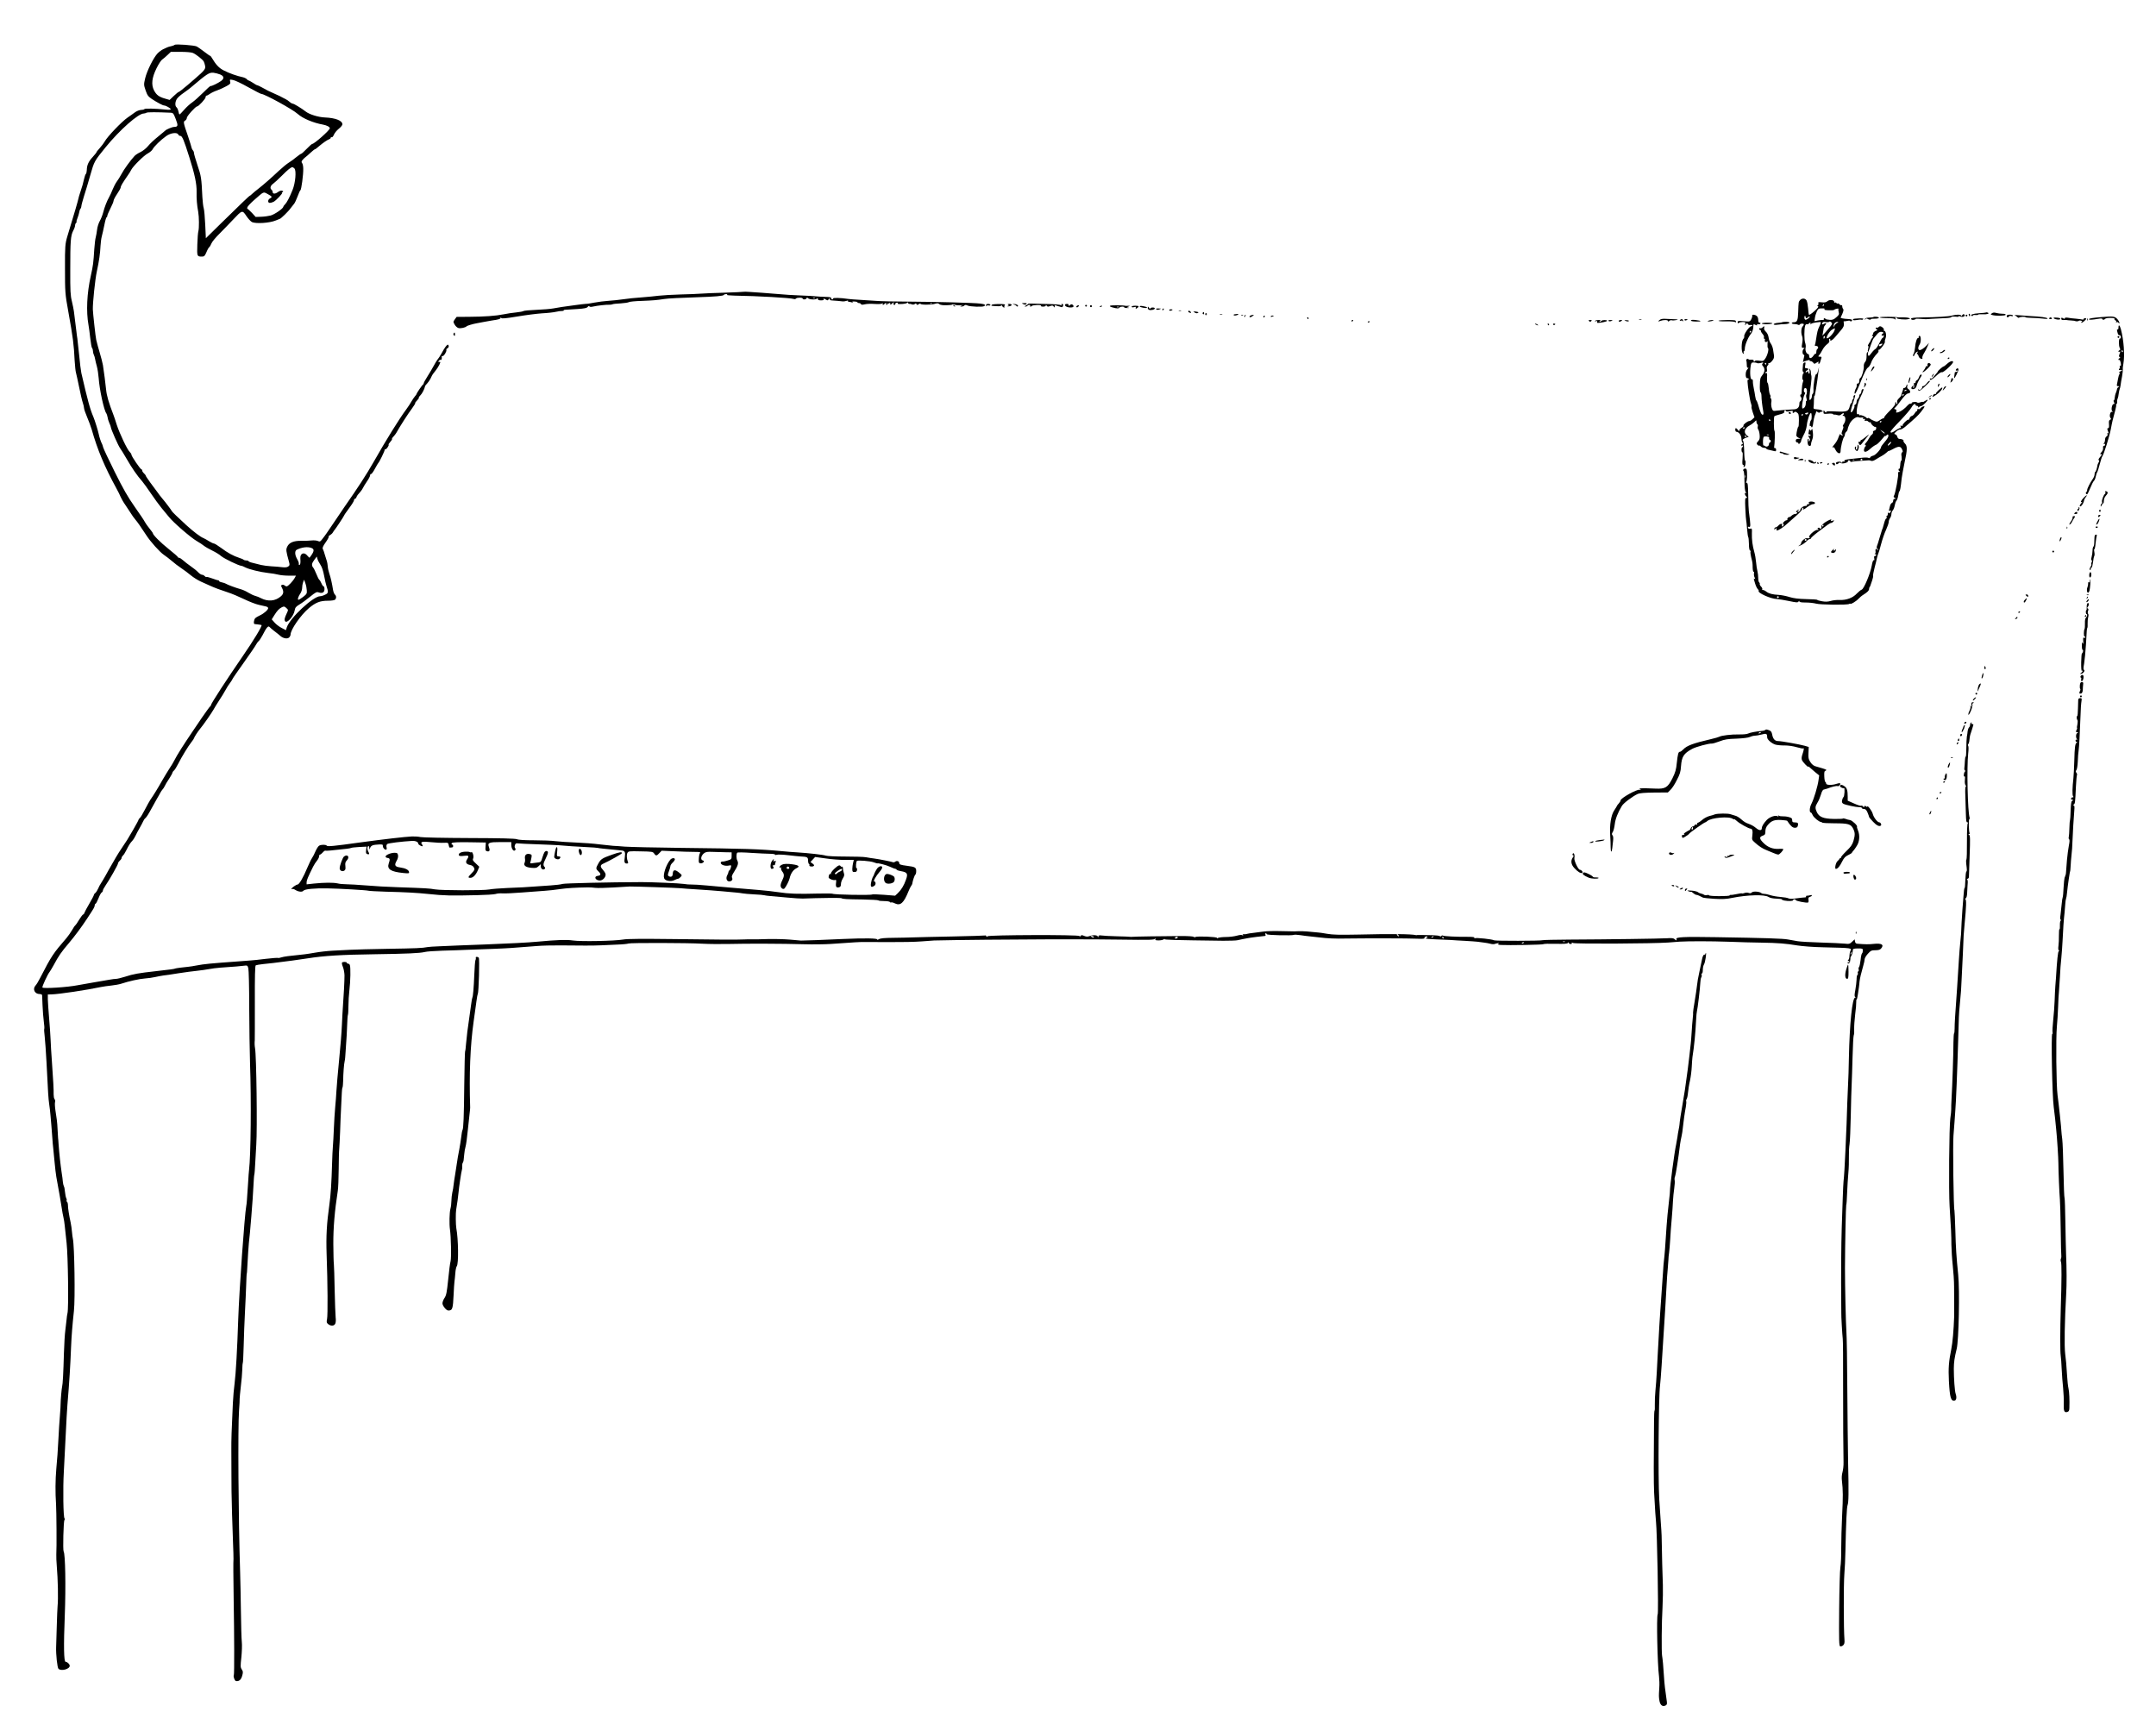 <svg xmlns="http://www.w3.org/2000/svg" width="3216" height="2562.667" version="1.0" viewBox="0 0 2412 1922"><path d="M195.4 50.2c-.2.3-1.9 1-3.6 1.4-1.8.3-3.9 1-4.8 1.4-.8.4-2.8 1.4-4.5 2.1-1.6.7-4.4 2.8-6.2 4.6-4.5 4.7-11.9 19.5-13.9 27.9-1.6 6.9-1.6 7.3.5 13.5 1.9 5.5 2.8 6.8 6.9 9.6 5.8 3.8 12.3 7.3 13.8 7.3 1.9 0 7.4 3.1 7.4 4.2 0 .6-2.1.8-5.7.4-11.6-1.2-23.3-1.5-23.8-.5-.4.5-2.1.9-3.8.9-1.9.1-4.8 1.2-7.2 3-2.2 1.6-5.6 4.1-7.6 5.4-6.6 4.5-23 21.6-25.9 27.1-.8 1.5-3.2 4.6-5.2 6.9-2.1 2.3-3.8 4.4-3.8 4.8s-1.9 2.8-4.2 5.3c-4.8 5.2-6.6 9.2-6.7 14.7-.1 2-.5 3.9-1 4.3-.5.3-1.5 3.1-2.2 6.3-.6 3.1-2.2 8.8-3.6 12.7-1.3 3.8-2.6 8.1-2.8 9.5-.4 2.1-3.9 14.2-12.2 41.5-2.4 8.2-2.7 11-2.6 35.5 0 26.4.1 28.9 3.7 48.5 5.3 29.5 6.2 36.5 7.1 55 .4 6 1 12.1 1.5 13.5.4 1.4 2 8.6 3.5 16s3.3 15.3 4.1 17.5c.8 2.3 1.4 5 1.4 6 0 1.1 1.5 5.6 3.4 10s4.2 10.7 5.2 14c6.4 22.7 14.4 41.7 27.7 66 1.8 3.3 4 7.6 4.7 9.5.8 1.9 3.2 6.1 5.5 9.3 2.2 3.2 4.9 7.3 6 9.1 1.1 1.9 3.3 4.9 4.8 6.7 2.7 3.2 5.9 7.8 12.4 17.7 4.7 7.3 15 18.7 19.5 21.8 2.4 1.6 6.4 4.7 9.1 7 2.6 2.3 7.3 5.9 10.5 8 3.1 2.1 8 5.7 10.7 8 2.8 2.3 7.7 5.4 11 6.9s7.8 3.5 10 4.5c5.7 2.6 11.9 4.9 20.5 7.7 4.1 1.3 12.2 4.7 18 7.5 5.7 2.8 13.2 5.7 16.5 6.4 3.3.8 7 1.6 8.3 1.9 1.2.3 2.2 1.1 2.2 1.8 0 1.9-4.8 6.1-9.2 8.1-2 .9-4.4 2.3-5.3 3.2-1.5 1.6-2.1 6.3-.7 6.5.4.1 2.2.3 4.1.5s3.6.5 3.7.7c.9.9-9.3 17.7-20.7 34.2-18.2 26.5-35.9 53.6-35.9 55.3 0 .5-.4 1.2-.9 1.4-.4.2-4.6 5.9-9.2 12.6-4.6 6.8-9.4 13.8-10.5 15.5-9.8 14.4-17.6 26.7-20.3 32.2-1.1 2.2-3.5 6.3-5.4 9-1.8 2.8-5.5 8.8-8.2 13.5-4.5 8.1-9.8 16.7-13.5 22-.9 1.4-3.6 6.2-5.9 10.7s-4.8 8.7-5.6 9.3c-.8.7-1.5 1.6-1.5 2 0 .5-2.7 5.5-6 11.2-7.3 12.5-6.5 11.2-12.1 19.5-2.5 3.7-5.7 8.7-7 11-7.6 13.2-10 17.3-12.4 21.8-1.5 2.7-3.6 6.1-4.5 7.5-1 1.4-2.4 4.1-3.2 6s-2.2 4.1-3.1 4.9c-1 .7-1.7 1.8-1.7 2.3 0 .6-2.2 4.8-4.9 9.4s-5.2 9.2-5.6 10.4c-.3 1.1-1 2-1.5 2s-2.5 2.7-4.5 5.9c-1.9 3.3-3.9 6.1-4.3 6.3s-2.1 2.5-3.6 5.3c-1.6 2.7-4.3 6.6-6 8.6-15.3 17.7-16.8 19.9-29.7 44.9-1.8 3.6-4.1 7.4-5.1 8.4-3.7 4-1 9.6 4.5 9.6 1.5 0 2.7.6 2.8 1.2 0 .7.2 6 .5 11.8.2 5.8.9 13.8 1.4 17.8.6 4.1.8 7.7.5 8.2-.3.4 0 4.3.5 8.6.5 4.4 1.4 17.1 2 28.4 1.8 36.2 2.1 40.4 3 47 .6 3.6 1.2 9.4 1.5 13s.7 8.7 1 11.5c.3 2.7.7 8.6 1 13s.7 9.6 1 11.5c.2 1.9.9 8.9 1.5 15.5s1.5 14.2 2 17c3.2 17.3 5 27.9 6 34.5.6 4.1 1.5 9.1 2 11s1.1 6 1.4 9 1.2 11.8 2.1 19.5c1.6 14.2 2.4 73 1 78.5-.4 1.4-.8 4.5-1 7-.3 2.5-.9 7.9-1.4 12-.6 4.1-1.3 15.8-1.6 26-.6 21.9-1.3 34.8-2 37.1-.5 1.6-1.7 15.3-1.7 19.4.1 1.1-.3 7.2-.8 13.5s-1.3 17.6-1.6 25c-1 17.9-1.1 19.4-2.4 34-1.1 12.7-1.2 26.9-.3 39.5.5 7.7.8 49.3.3 56.5-.1 2.5.1 8.1.5 12.5 1.3 15.7 1.8 36.8.9 45.5-.2 1.9-.6 12-.9 22.5-.3 10.4-.6 20.8-.7 23-.3 8.2 1.3 23 2.6 24.3 2.9 3 12.6.4 12.6-3.3 0-1.8-2.7-4.5-4.6-4.5-2 0-2.3-17.8-.9-52.5 1.2-31.5.6-67.9-1.3-70.9-1-1.7-.2-33.8.9-35.2.6-.7.6-1.5.1-1.8-1.4-.8-1.9-33.6-.8-52.1.6-11 1.3-24.1 2.1-41 .8-17.1 1.4-26.7 1.9-33.6 2.2-26.3 3.3-44.4 4.1-64.9.5-12.4 1.5-24.7 3.2-40.5 1.5-13.1.6-73.1-1.2-80.9-.3-1.1-.7-4.6-1-7.6-.2-3-.9-7.5-1.4-10-1.9-8.7-3.1-16.6-3.1-19.8 0-1.7-.5-3.4-1-3.7-.6-.4-.8-1-.5-1.5s.2-1.8-.4-2.7c-.5-1-1.1-4.1-1.4-6.9-.2-2.9-.8-5.8-1.3-6.5-.4-.7-.9-2.9-1.1-4.9-.1-1.9-.7-6.4-1.3-10-1.4-9.5-2.7-21.3-3.5-32.5-.2-3.3-.4-6-.5-6 0 0-.2-3.8-.5-8.5-.2-4.7-.6-10.1-.9-12s-1-6.8-1.6-10.9c-.6-4-.8-8.2-.4-9.3.3-1 .1-2.5-.6-3.3-.6-.7-1-3-1-5.2.2-4.2-.5-16.8-2-37.8-.6-7.7-1.2-18.3-1.4-23.5s-1-16.3-1.7-24.5c-.7-8.3-1.3-17.5-1.4-20.5v-5.5l4.1-.1c8.4-.2 39.6-4.9 55.6-8.3 2.4-.5 7.5-1.2 11.3-1.6 3.9-.4 8.8-1.3 11-2 8.4-2.8 20.5-5.5 26.6-5.9 3.5-.2 8.7-1 11.4-1.6 2.8-.6 6.8-1.4 9-1.7 2.2-.2 9.9-1.3 17-2.5 7.2-1.1 16.6-2.4 21-2.8 4.4-.5 10.4-1.3 13.4-1.9 2.9-.6 8.6-1.3 12.5-1.6 17.8-1.3 21.4-1.5 25.8-2.1 4.6-.6 4.7-.5 5.6 2.8.5 1.8 1 21.3 1 43.3.1 22 .5 50.1.9 62.5 1.5 41.9.9 103.4-1.1 120-.2 1.4-.7 7.4-1 13.5-1.4 21.1-1.6 24-2.1 26.5-1.9 10-7.9 94.6-9 127-1.1 33.4-2.7 61-4 71-.8 5.8-1.7 16.1-2 23-1.4 29.2-1.8 41.2-1.7 52 .1 6.3.1 19.1.1 28.5 0 9.3.1 17.4.1 18 0 7.4 1 40.3 1.6 55 .4 10.4.7 19.7.6 20.5-.3 3.6-.2 18.4.2 45.5.7 39.7.8 83.3.2 84.3-.9 1.5.9 6.5 2.4 6.7 3.4.5 5.7-1.4 6.9-5.8 1.1-3.9 1.1-4.8-.4-7.1-1.6-2.4-1.6-3.6-.5-13.6.6-6 .9-13.8.5-17.2-.4-3.5-.8-18.9-1-34.3s-.6-35.4-.9-44.5c-1.9-57.7-2.6-161.2-1.2-180 .5-6.3.8-12.4.7-13.5 0-1.1.6-7.2 1.3-13.5.8-6.3 1.5-14.6 1.6-18.4.1-3.9.3-7.3.6-7.8.3-.4.7-9.2 1-19.5.2-10.4.9-26.9 1.4-36.8s1.2-23.9 1.4-31c.2-7.2.5-13 .7-13 .1 0 .3-2 .4-4.5.8-14.8 1.6-26.9 1.9-29.5 1.1-7.6 4.6-50.9 5.1-63.5.3-6.3.7-12.1 1-13 .3-.8.7-6.5 1-12.5.3-6.1.8-15.5 1.2-21 1.2-17.6.2-99.6-1.4-108-.5-2.8-.6-5.7-.3-8.8.1-.6.1-19.6.1-42.1-.1-29.9.2-41.1 1-41.7.6-.3 4.3-1 8.2-1.4 4-.4 9-.9 11.2-1.2 17.2-2.1 27.7-3.5 38.6-5.2 18.3-2.9 38.1-4.1 74.9-4.6 36.5-.5 50.8-1.2 56.1-2.5 2-.6 11-1.2 20-1.5 9-.2 21.8-.7 28.4-1s19-.7 27.5-1 17.8-.8 20.5-1c2.8-.2 8.2-.7 12-.9 3.9-.3 11.5-.9 17-1.3 5.5-.5 17.4-.8 26.5-.7s21.7.2 28 .2 14.2-.1 17.5-.3 11.2-.5 17.6-.8c6.5-.2 12.2-.8 12.9-1.2 1.5-.9 66.1-.8 82.7.2 7 .4 20.5.5 29.8.3 20.4-.5 59.2-.4 84 .3 9.9.3 23.2.1 29.5-.3 27.9-2 32.8-2.2 37-2.2 2.5 0 15.4.1 28.7.1 13.3.1 29.7-.2 36.5-.8 6.8-.5 13-1 13.8-1 23.1-.6 88.7-1.2 128.5-1.3 49.5 0 59.3 0 77.3.3 37.7.5 40.4.4 41.4-1.1.8-1.2.9-1.2.4.2-.5 1.5.1 1.8 3.7 1.8 2.4 0 4.9-.6 5.6-1.2.8-.7 1.1-.9.8-.3-.5.9 9.6 1.2 65.8 1.9 7.2 0 14.4-.2 16-.6 3.1-.7 6.3-1.4 11.3-2.3 2.7-.6 18-2.5 19.6-2.5.4 0 .6-.7.2-1.5-.3-.8-.1-1.5.3-1.5.5 0 1.1.5 1.3 1.1.4 1.1 28.6 1.7 30.4.7.5-.3 3.6-.2 6.9.3s8.3 1.2 11 1.4c2.8.3 7.3.8 10 1.1 9.4 1.2 19 1.6 30.5 1.3 20-.3 71.2-.3 79.8.2 5.9.3 8.1.1 7.8-.8-.3-.6.4-1.3 1.5-1.6 1-.3 1.9-.1 1.9.4s-.4.9-1 .9c-.5 0-1 .3-1 .7 0 .5 4.8.9 10.8 1.1 5.9.2 13.4.5 16.7.7 3.3.3 10.7.7 16.5 1s12.1.8 14 1c1.9.3 5.3.7 7.5 1 2.2.2 5.4.9 7 1.3 1.7.5 3.9.6 5 .1 1.1-.4 2.7-.8 3.5-.8 1.2-.1 1.3.1.1.8q-1.35.9 3 1.2c8 .5 47.4-.2 47.6-.9.2-.4 6.2-.6 13.5-.4 10 .2 13.3 0 13.9-1 .7-1 .9-1 .9-.1 0 .7.9 1.3 2.1 1.3s1.7-.4 1.3-1.1c-.5-.8-.1-.8 1.4 0 2.2 1.2 89.5.7 106.2-.5 4.7-.4 10.5-.8 13-1 10-.6 34.7-.6 55 .1 11.8.5 28.3.9 36.5 1 18.8.3 27.3 1 40 3.1 5.7.9 18.1 1.9 29 2.1 32.9.8 32.4.7 30.5 4.3-.5 1-1 3.4-1 5.2 0 1.9-.5 3.9-1.2 4.6-.9.9-.9 1.2 0 1.2.7 0 1.2.5 1.2 1.1 0 .5-.4.7-1 .4-.5-.3-1-.1-1 .5 0 1.7 2.5.6 2.6-1.1.1-.8.3-1.9.4-2.4.1-.6.2-1.4.1-1.9-.1-.4.3-1.4.8-2 1-1.2 1.8-4.4 2-7.4.1-.8 1.9-1.2 5.6-1.2 5.2 0 5.5.1 5.5 2.4 0 1.4-.4 2.7-.9 3.1-.5.3-1.3 3.6-1.6 7.3-.4 3.7-1.2 7.3-1.7 7.9-.6.7-.8 1.9-.5 2.8.4.8.2 1.7-.4 2.1-.6.3-.8 1.2-.5 2 .3.7.1 1.6-.4 1.9-.6.4-1 2.7-1 5.3-.1 2.6-.7 7.8-1.4 11.7-1 5.2-1.1 7.2-.2 7.7.7.5.8.8 0 .8-3.2 0-6.2 28.5-7 67.5-.2 12.1-.6 24-.8 26.5s-.6 13-1 23.5c-.5 17.3-.9 28.3-2.1 54-.6 14.5-1.6 30.8-2.1 34-.2 1.6-.6 10.2-.9 19s-.8 23.4-1.1 32.5c-.6 16.6-.9 58.6-.6 82 .1 6.9.1 13.2.1 14-.2 2.1 1.1 24.9 1.6 28.5.3 1.6.5 24.4.4 50.5 0 44.5.2 72.8.5 88 .1 3.6-.5 8.5-1.2 11-.8 2.7-1 6.5-.6 9.5 1.2 10.4 1.3 17.6.2 39-.6 12.1-1 28.5-1 36.5.1 8-.3 17.4-.9 21s-1.2 24.9-1.4 47.3c-.3 35.1-.1 40.9 1.1 41.4.8.3 2.3-.2 3.3-1.1 1.5-1.4 1.8-2.8 1.5-6.9-.9-10.3-1-61.5-.1-72.7.5-6.3 1.1-18 1.2-26 .7-33.1 1.5-48.8 2.4-51.2 1.2-3.3 1.4-13.1.6-48.8-.3-16.2-.7-53.4-.9-82.5-.1-29.2-.6-57.3-1-62.5-.7-10.9-1.6-50.8-1.6-71.5.1-27.6 1-69.6 1.4-70.4.3-.4.8-6.6 1-13.7.3-7.1.9-17.2 1.4-22.4s.7-13.3.6-18 .2-11 .7-14 1.1-17.4 1.4-32 .7-30.3 1-35c.2-4.7.7-18.6 1-30.8.3-12.3.9-23.1 1.3-24 .5-1 .7-4.1.5-7.1-.1-3 .4-10.3 1.1-16.2.8-5.8 1.3-12 1.2-13.8-.1-1.7.1-3.1.5-3.1.3 0 .9-2.4 1.3-5.3.4-2.8.9-6.6 1.2-8.2.2-1.7.6-4.6.7-6.5.4-3.5 1.8-9.5 4.3-18.2.8-2.6 1.4-5.6 1.4-6.7 0-1.2 1.6-3.9 3.6-6.1 3.3-3.6 4.1-4 8.4-4 3.3 0 5.2-.5 6.3-1.8 3.9-4.3.7-6.3-8.1-5.3-5.4.6-9.5.6-18.7-.2-1.3-.1-2.1-1.1-2.3-2.6l-.4-2.3-2.8 2.7c-2.6 2.5-3.3 2.7-8.7 2.1-3.2-.3-15-.9-26.3-1.2s-23-1-26-1.5-7.8-1.4-10.7-1.9c-5.5-1.1-25.8-1.7-80.3-2.6-37.2-.6-45.5-.2-44.6 2.2.7 1.8-.1 1.8-2 0-1.1-1.1-3.2-1.4-8.7-1-8.3.5-65.5 1.3-108.7 1.5-16.2.1-29.9.4-30.4.7-1.5.8-53 .9-54.2.1-1.5-1.2-20.2-3.2-21.6-2.3-.7.4-.8.3-.4-.5.5-.8-1.5-1.1-7.6-1.1-12.4.1-26.4-.6-27.6-1.4-.6-.3-1.4-.2-1.7.4-.4.7-1.1.7-1.8.2s-4.1-.9-7.7-1c-11.2-.3-16.5-.3-17.5-.2-.6.2-1.2.2-1.5.1-4.8-1.3-28.4-1.5-65.9-.6-19.9.4-27.2.2-33.5-.9-4.5-.8-8.8-1.4-9.6-1.4-.8-.1-4.6-.4-8.5-.8-6.4-.7-11.9-.9-18.5-.5-1.4 0-8.3-.1-15.5-.3-7.1-.2-15.7 0-19 .5s-8.5 1.2-11.5 1.5-6.2.8-7 1.1-2.3.5-3.4.4c-1.3-.2-1.6.1-1.1 1.1.6 1 .5 1-.4.2s-2.6-.7-6.4.3c-2.9.8-8.3 1.5-12.2 1.5-3.8 0-7.8.5-8.9 1q-1.8 1.05-1.2 0c.7-1.2-22.3-2.2-24-1-.6.4-1.5.3-2-.2s-6.3-.9-12.9-.9c-20.5.1-55 .6-56 .9-.5.1-1.4.1-2 0-.5-.2-7.3-.4-15-.6s-15.4-.6-17.2-.9c-2.5-.4-3.2-.2-3.6 1.2s-.5 1.5-.6.2c-.1-1.9-5.2-2.3-9.3-.7-2.1.8-3.6.7-5.9-.2-2.5-1.1-3.2-1.1-3.9-.1-.5.9-.9 1-1.4.2-1-1.6-101.8-1.3-102.9.3-.6.8-1 .8-1.4-.2-.2-.6-.8-1-1.2-.7-.5.2-16.7.7-36.2 1.1s-39 .8-43.4 1-14.5.4-22.5.5c-10.9.1-15.1.5-16.9 1.6-1.3.8-2 1-1.7.4 1-1.5-13.2-1.8-37.9-.7-18.3.9-45.9 1.9-47.5 1.8-.8 0-6.4-.5-12.5-1.1-6-.5-17.3-.8-25-.6-7.7.3-15.8.4-18 .3s-5.6 0-7.5.1c-7.1.4-32.6.3-80.5-.4-33.6-.4-51-.3-55.2.5-9.8 1.7-47.6 2.4-56.4 1.1-7-1.1-17.7-.7-39.4 1.3-10.1 1-34.1 2.2-58.3 3.1-9.2.3-22.3.8-29.2 1.1s-17.2.7-23 1c-5.8.2-11.6.6-13 .9-5.4 1.1-12.7 1.4-44.5 1.9-18.1.3-37 .8-42 1.1-4.9.2-13.7.7-19.5 1s-14.5 1.3-19.5 2.2c-10.7 1.8-9.7 1.7-30.5 3.9-3 .4-6.5 1-7.8 1.5s-2.7.7-3.1.5c-.4-.3-6.6.2-13.7 1-7.1.9-14.7 1.7-16.9 1.8-2.2.2-8 .6-13 1-33.2 2.4-39 3-47.5 4.6-3 .6-7.3 1.3-9.5 1.5-2.2.3-6.2.7-8.9 1s-5.2.8-5.5.9c-.9.6-5.8 1.2-22.6 3.1-18.7 2.1-24.1 3-33.6 6.1-4.2 1.3-8.7 2.4-10 2.4-1.2 0-4.8.4-7.8 1-3.1.5-11.2 1.9-18.1 3.1s-14.5 2.5-17 3c-11.4 2.3-38.2 4-39.6 2.6-.7-.7 5.9-15 8.2-17.7.6-.8 2.6-4.1 4.3-7.2 5.7-10.6 8.5-14.7 17.2-24.9 6.1-7.2 14.3-18.1 20.4-27.5 7.8-11.8 8.3-12.8 8.4-14.7.1-.9.5-1.7.9-1.7.5 0 2-2.8 3.3-6.1 1.3-3.4 3-6.4 3.7-6.6.6-.3 1.2-1.2 1.2-2s1.3-3.3 2.9-5.6c4.6-6.6 14.1-23.5 14.1-24.9 0-.8.9-2.1 2-3.1 1.1-.9 2-2.3 2-3.1 0-.7.7-1.9 1.5-2.6s2.4-3.1 3.5-5.4c3-6 4.5-8.4 6.8-10.9 1.2-1.2 2.8-3.8 3.7-5.7s2.9-5.8 4.5-8.5c1.6-2.8 3.4-6.1 4-7.5s1.6-3 2.3-3.5c1.6-1.3 3.8-4.8 8-12.6 1.9-3.5 4.4-8 5.5-9.9 1.2-1.9 2.7-4.6 3.4-6s1.9-3.1 2.6-3.9c.8-.8 1.8-2.4 2.3-3.5 1.1-2.3 2.1-4 6.2-10.3 1.5-2.4 2.7-4.7 2.7-5.2s.7-1.4 1.6-2.2c.9-.7 2.9-4 4.6-7.3 3.9-7.8 11.4-20.1 15-24.6 1.5-1.9 2.8-3.8 2.8-4.2 0-.9 4.3-7.6 7-10.8 3.5-4.1 12.6-17.3 14.7-21 1-1.9 4-6.7 6.5-10.6 2.6-3.9 5.8-9.1 7.1-11.6s3.6-6.1 5.1-8c1.4-1.9 2.6-3.8 2.6-4.1 0-.4 5.6-8.6 12.5-18.2 6.9-9.7 13.2-18.9 13.9-20.4.8-1.5 2.1-3.3 3-4 .8-.7 2.7-3.6 4.2-6.4 4.4-8.7 6.4-11 7.8-9.4.6.7 3.1 2.9 5.6 4.8 2.5 1.8 5.4 4.2 6.5 5.2 3.1 2.8 7.7 3.7 9.8 1.9.9-.8 1.7-2.3 1.7-3.3 0-5.5 11.4-21.9 20.5-29.6 7.5-6.3 12.5-8.3 21.4-8.3 3.9 0 7.2-.5 7.9-1.2 1.6-1.6 1.5-4.3-.2-5.7-.8-.7-1.7-3.1-2.1-5.4-1-6.6-2.6-13.8-4.2-18.3-.8-2.3-1.6-5.9-1.7-8-.2-2.2-.6-4.6-.9-5.4s-1.3-4-2.2-7c-.8-3-1.9-6.1-2.4-6.9-.7-1.1.2-3.2 3.1-7.3 2.3-3.2 3.8-6.1 3.5-6.5-.4-.3.3-1.1 1.5-1.7 1.1-.6 2.6-2 3.2-3.1s1.4-2.2 1.7-2.5c1-.9 10.9-15.9 10.9-16.5 0-.4 2.5-3.9 5.5-8 3-4 5.5-8 5.5-8.9s.5-1.6 1-1.6c.6 0 1.4-.8 1.7-1.8.7-1.8 1.7-3.1 4.6-6.3 1-1.1 2.2-3 2.8-4.2.5-1.2 2.5-4.4 4.4-7.2 1.9-2.7 3.5-5.8 3.5-6.7 0-1 .5-1.7 1.1-1.5.5.1 2.5-2.5 4.2-5.8 1.8-3.3 3.5-6.2 3.8-6.5 1.1-.8 7.2-13.3 7.2-14.7 0-.6.4-1 .8-.7.9.5 4.4-4.4 3.6-5.2-.3-.3.6-1.7 1.9-3.1s2.2-2.8 1.9-3.1.4-1.6 1.6-2.8c1.2-1.3 2.7-3.2 3.3-4.3 3.8-6.9 13.2-21.5 17-26.5 2.4-3.3 4.3-6.3 4.1-6.7-.3-.3.7-1.6 2-2.9s2.2-2.6 2-3c-.3-.4.5-1.6 1.6-2.6 1.9-1.7 4.8-7.2 5.3-10.1.1-.7 1.2-2.2 2.4-3.3 1.1-1.1 2.9-3.7 3.9-5.7.9-2.1 2.1-4.3 2.5-4.8.4-.6 1.8-2.4 3.1-4 3.1-3.9 6-9.5 5-9.6-.5-.1-1.2-.1-1.7 0s-.4-.5.3-1.3c.7-.9 1.7-1.3 2.2-1 .8.5 1.4-1.7 1-3.8 0-.5.4-.7 1-.5 1.4.3 4.8-5.3 4.2-6.9-.2-.6.3-1.4 1.1-1.7 1.7-.7 2.1-3.2.7-4.1-.9-.6-3.7 3.2-7.7 10.6-1.2 2.1-2.8 4.6-3.7 5.6-.8.9-2.8 4.2-4.4 7.2s-4.8 8.4-7.1 12-4.2 7-4.2 7.7c0 .6-.4 1.3-.8 1.5-.9.4-7.2 9.6-7.2 10.5 0 .4-.9 1.6-1.9 2.7-1 1.2-2.7 3.7-3.8 5.6-1 1.9-3.7 6-5.9 9-8 10.8-22.6 34.3-36.6 59-8 14-17 27.9-32.8 50.5-2.5 3.6-7.6 11.1-11.3 16.7-7.5 11.2-10 14.8-13.5 19.2-1.9 2.5-2.5 2.8-4.6 1.8-1.3-.6-4.6-.9-7.3-.6-2.6.3-7.9.5-11.6.4-8.3-.1-13.3 2-15.4 6.5-1.6 3.3-1.4 4.9 1.8 16.4 1.1 4 1 4.5-.7 5.8-1.3 1-3.4 1.2-6.9.8-2.7-.4-8.1-.8-12-1-3.8-.2-9-.9-11.5-1.5-2.5-.7-6.6-1.7-9.2-2.3-2.7-.6-4.8-1.5-4.8-1.9s-1-.8-2.3-.8-2.7-.4-3.3-.9c-.5-.5-2.7-1.4-4.9-2.1-6.3-2-12.8-5.5-20.1-11-3.7-2.7-7.3-5-8.1-5-.7 0-3.2-1.1-5.4-2.5s-5-3-6.2-3.5c-3.5-1.3-11.1-7.1-19.4-14.6-9.3-8.5-16.3-15.3-16.3-15.9 0-.5-7.5-10.4-11.2-14.7-1.3-1.5-3.4-4.3-4.8-6.3s-4.9-6.7-7.8-10.5c-2.8-3.9-5.2-7.4-5.2-7.8 0-.5-.9-1.7-2-2.7s-2-2.4-2-3.2c0-.7-.4-1.3-.9-1.3-1.1 0-11.1-14.6-11.1-16.3 0-.8-.9-2.2-1.9-3.1-2.8-2.5-11.4-20.7-14.6-30.6-1.5-4.7-3-9.4-3.5-10.5-5.5-14.3-7.7-21.8-8.4-29-.6-6.1-2.4-20.2-3.5-27-.5-2.8-2.1-9.1-3.6-14-1.5-5-2.8-9.8-3-10.8s-.6-2.6-.9-3.5c-.6-1.9-3.7-30.1-3.8-34.1-.2-7.2 2.6-33.8 4.4-42.1 2.6-11.8 3.8-20.6 4.2-29 .2-3.6.8-8.3 1.4-10.5s1.9-7.9 2.9-12.8c.9-4.8 2.1-8.7 2.5-8.7.5 0 .8-.7.8-1.6 0-.8 1.6-4.5 3.5-8.3 1.9-3.7 3.5-7.5 3.5-8.5s1.8-4.5 4-7.7 4-6.5 4-7.3c0-1.5 2.1-5 7.7-13.1 1.6-2.2 3.4-5.1 4.1-6.6 2.1-4.1 14.3-16.2 18.7-18.4 2.2-1.2 4.5-3.2 5.2-4.5 1.4-3 9.1-10.5 15.2-14.8 4.9-3.6 12.4-4.5 13.5-1.7.3.8 1.3 1.5 2.3 1.5 2.1 0 4 4.6 10.1 24 6.1 19.2 8.3 29.9 8.1 38.7-.2 7.5.4 14.9 1.8 22.3 1 5.5 1.1 18.2.2 21.5-.5 1.6-1 8.5-1.2 15.2-.4 13.2-.4 13.3 5.3 13.3 2.4 0 3.1-.7 4.9-4.9 1.1-2.8 2.6-5.3 3.1-5.6.6-.4 1.7-2.2 2.5-4.2s5-7 9.3-11.2c4.2-4.3 10.9-11.1 14.8-15.3 10.3-10.9 10.4-11 14.9-4.3 2 3 4.8 6.1 6.3 6.9 4.3 2.1 19.9 1.1 26.7-1.8 2.2-.9 4.2-1.7 4.5-1.8 1.1-.1 9.8-8.5 12-11.8 1.4-1.9 3.2-4.2 4.1-5.2.8-1 2.5-4.7 3.8-8.2 1.3-3.6 2.7-6.6 3.1-6.8 1.1-.4 3.4-17.7 3.2-24.1 0-2.7-.6-5.5-1.3-6.3-.9-1.1-.8-1.9.7-3.7 1.1-1.2 2.5-2.6 3.2-3 .7-.5 3.2-2.6 5.5-4.8 2.3-2.1 4.5-3.9 4.9-3.9.5 0 2.5-1.5 4.5-3.3 4.6-3.9 9.2-7.1 11.6-8 .9-.3 1.7-1.1 1.7-1.7s.5-.8 1-.5c.6.4 1.7-.9 2.5-2.8s3.2-4.9 5.5-6.7c2.2-1.7 4-4 4-4.9 0-4.2-7.7-7.2-19.5-7.7-7.4-.3-17.2-3.3-21.5-6.6-4.6-3.6-13.2-8.8-14.4-8.8-.7 0-2.4-.9-3.7-2.1s-3.3-2.5-4.4-3-2.7-1.3-3.5-1.8c-.8-.6-4.6-2.4-8.5-4.1-7.6-3.4-7.9-3.5-14.5-7.2-2.5-1.4-4.8-2.4-5.1-2.4-.4.1-2.6-1.1-4.9-2.7-2.3-1.5-4.5-2.7-5-2.7-.4 0-1.3-.6-1.9-1.4-.7-.8-2.7-1.8-4.4-2.2-6.7-1.4-15.4-4.5-21.2-7.5-5.6-2.8-8.9-6.3-14-14.9-.5-.9-1.2-1.6-1.5-1.6-.3.1-3.2-2-6.5-4.5s-7.1-5.2-8.4-5.9c-2.6-1.4-24-3-24.7-1.8m20.3 9c3.6 1.5 11 7.4 12.2 9.6.5.9 1.2 3.1 1.5 4.8.8 3.4-.6 5.2-11.3 14.4-2.9 2.5-6.6 5.6-8.1 7-5.5 4.7-9.8 8-10.4 8-.4 0-2.7 2-5.3 4.4l-4.6 4.4-5.1-1.5c-6.8-1.9-9.7-4.1-12.4-9.3-3.2-6.4-2.4-14 2.9-24.7 2.2-4.5 5-8.8 6.2-9.6s3.9-3.1 6-5.1l3.8-3.6H202c6.2 0 12.1.5 13.7 1.2m30.6 24.1c4.5 1.9 4.8 4.5 1 7.3-3.5 2.5-10.5 5.9-11.6 5.6-.5-.2-4.3 3.2-8.5 7.5-4.3 4.3-9.7 9.1-12.1 10.8-2.4 1.6-6.5 5.3-9 8.2s-4.9 5.3-5.2 5.3c-.4 0-1-1.5-1.3-3.4-.4-1.9-1.3-4-2.2-4.7-1.9-1.6-1.5-6.6.8-9.7.9-1.3 4.1-4.1 7-6.1 3-2.1 6.5-4.7 7.8-5.8 19-16.1 21-17.4 26-16.9 1.9.2 5.2 1.1 7.3 1.9m31.5 14.3c7.4 4.1 13.8 7.4 14.4 7.4 3.6 0 35.2 17.3 40.8 22.4 5.5 5 17.5 10.1 28.4 12 4.3.8 7.6 2.6 7.6 4.1 0 2.1-17.4 17.5-19.7 17.5-.5 0-3.3 2.5-6.2 5.5s-5.6 5.5-6.1 5.5-2.9 1.7-5.4 3.7c-2.4 2.1-6.2 4.8-8.3 6.1-2.2 1.3-7.3 5.5-11.4 9.3-8.8 8.3-16.6 15.1-22.7 19.9-2.5 1.9-5.6 4.5-6.9 5.7-1.3 1.3-2.6 2.3-2.8 2.3-.6 0-8.9 8-32.1 30.7l-17.1 16.8-.7-15.1c-.4-8.3-1.1-16.7-1.7-18.5-.6-1.9-1.2-7.5-1.5-12.4-1-21.2-1.3-23.5-5.4-35.5-2.2-6.6-4-12.8-4-13.8s-.5-2.3-1.2-3c-.6-.6-1.3-2-1.5-3-.1-1-1.9-6.5-3.8-12.3-5.4-15.7-5.7-16.7-3.4-18 1-.5 1.9-1.9 1.9-3 0-2 9.8-12.9 11.6-12.9 1.6 0 9.4-8.5 9.4-10.2 0-1 .5-1.8 1-1.8.6 0 2.3-.9 3.8-2s5.2-2.9 8.2-3.9c3-1.1 7.7-3.2 10.3-4.7 4.3-2.3 4.8-3 4.2-5.1-.6-2.5-.5-2.5 3.2-1.8 2.1.3 9.8 4 17.1 8.1m-87.1 28.5c3 .1 3.4.6 5.9 7.1 2.9 7.4 2.6 8.7-1.9 8.8-1.9 0-8.7 2.8-9.7 4-.3.3-3.9 3.3-8 6.7-4.2 3.3-9.3 8.1-11.3 10.6s-5.8 5.5-8.4 6.8c-2.7 1.2-5.7 3.2-6.8 4.4-4.4 4.7-12 15.2-14.6 20.2-1.5 2.9-3.9 6.7-5.3 8.5-1.3 1.8-3.4 5.8-4.6 8.8s-2.9 6.8-3.9 8.5c-2.4 4.2-5.1 11-6.7 17.3-.8 3-2.5 7.3-3.8 9.5-1.3 2.3-2.7 6.7-3 9.7-.4 3-1 6.8-1.5 8.5-.5 1.6-1.2 7.5-1.6 13-1 15.7-1.3 18.3-3.9 30-4.4 19.6-5.3 40-2.6 55 .5 2.7 1.4 9.5 2 15s1.5 10.4 2 10.9c.6.6 1 2.1 1 3.4s.5 3.2 1 4.2c.6 1.1 1.2 3.2 1.4 4.7.3 1.5 1.1 5.3 2 8.3.8 3 1.7 8.9 2 13 .9 13 6 36.4 8.6 39.5.4.5 1 2.4 1.3 4 .2 1.7 1.1 4.7 2 6.7 1 2.1 1.7 4.1 1.7 4.7 0 1.9 8.3 20.8 10.4 23.6 1.2 1.6 4.3 6.7 6.9 11.2 6.3 11 12.2 19.5 17.8 25.8 1.4 1.6 5.9 7.8 9.8 13.6 4 5.9 9.3 13.2 11.9 16.3 2.6 3 6.2 7.5 8.1 9.8 4.7 6.1 24.5 23.2 31.1 27 3 1.7 6.7 4.2 8.2 5.4s5.7 3.6 9.2 5.3 8.1 4.4 10 6.2c3.3 2.8 20 10.9 22.7 10.9.5 0 2.4.7 4.2 1.7 4.5 2.3 16.8 5.3 25.7 6.3 4.1.4 9.3 1.3 11.5 1.9s7.5 1.1 11.8 1.1h7.8l-1.3 2.4c-2 3.7-7.6 9.6-9.1 9.6-.7 0-1.8-.5-2.4-1.1-.7-.7-1.9-.9-2.7-.6-1.4.5-1.4.9-.1 3.4 2.2 4.2 1.8 6.9-1.5 9.6-6.1 5.2-14.1 5.9-21.8 2-2-1.1-5-2.3-6.7-2.7-1.6-.4-5.1-2-7.7-3.6-2.5-1.6-6.6-3.4-9-4-4.5-1.2-14.6-4.9-16.3-6.1-.5-.4-2.5-1-4.2-1.4-1.8-.3-3.3-1.1-3.3-1.6s-.3-.8-.7-.7c-.5.1-3.4-.8-6.6-2s-6.2-2-6.7-1.7c-.4.3-1.3-.2-2-1s-2-1.5-2.9-1.5c-1 0-3-1.3-4.5-2.9s-5.2-4.6-8.3-6.7c-3-2.1-6.8-5-8.5-6.6-1.7-1.5-3.6-2.8-4.4-2.8s-1.4-.3-1.4-.8c0-.4-4.6-4.5-10.3-9-9.2-7.3-17.7-15.9-17.7-17.7 0-.4-1.7-2.7-3.8-5.3s-4.4-5.8-5.1-7.2c-.6-1.4-5.7-9-11.3-16.9-7.8-11.1-13-20.2-22.4-39.1-6.8-13.6-12.6-26-13-27.6s-1-3.4-1.3-3.9c-.9-1.3-3.1-7.8-3.6-10.7-.7-3.5-4.5-15.9-6-19.3-3.7-8.6-6.4-18.4-13.5-49.2-.5-2.3-1.7-11.5-2.5-20.5-.9-8.9-1.8-17.2-2-18.3s-.7-4.5-1-7.5-1-8.4-1.5-12-1.1-8.3-1.3-10.5c-.3-2.2-1.3-7.4-2.3-11.5-1.6-6.4-1.9-11.5-1.8-35.5 0-31.8.4-37.7 3.3-43.4 1.2-2.2 2.1-4.8 2.1-5.9 0-1 .5-2.3 1.2-3s.9-1.2.5-1.2 0-1.7.9-3.8c.8-2 1.7-5 2-6.6.2-1.6.8-3.4 1.4-4 .5-.5 1-1.8 1-2.8s1.3-6 2.9-11.1c1.7-5 4.8-15.7 7.1-23.7 4.4-15.5 4.5-15.7 17.1-31.2 15.9-19.5 36.6-37.8 42.7-37.8.9 0 2.3-.4 3.1-.9 1.1-.7 11.8-.7 26.8 0m138.7 62.4c2.3 2.3 1.1 16.2-2.1 24-3.6 8.9-6.6 14.4-8.5 16.2-1 .9-1.8 2.1-1.9 2.7-.1 1.9-9.7 8.5-14.1 9.7-2.4.6-7.1 1.3-10.5 1.4l-6.3.2-4.2-4.6c-2.4-2.5-4.6-4.5-4.9-4.4-.4.1-.5-.7-.2-1.8.3-1 3.8-4.8 7.7-8.2 11.2-9.8 10-9.3 15.1-6.6 5 2.7 5.4 3.4 2.5 4.9-2.6 1.4-2.7 5-.1 5 1 0 2.9-.6 4.3-1.3 2.7-1.4 10.5-9.7 9.2-9.7-.5 0-.2-.4.6-1 1.2-.8 1.2-1-.4-1.6-1.1-.4-2.8.1-4.7 1.5-3.1 2.3-5.9 2.2-5.9-.2 0-.8-.6-2-1.4-2.6-1.9-1.6-.9-4.6 1.9-6.5 1.3-.9 5.7-4.9 9.7-8.9 6.7-6.8 10.2-9.6 12-9.7.4 0 1.3.7 2.2 1.5m19 424.5c3.7 1.4 3.2 4.1-2.1 10.9-.1.2-1.2-.8-2.4-2.2-3.5-4.6-8.3-2.8-7.9 3 .4 5 0 7.3-1.1 7.3-.6 0-.9-.6-.6-1.3.3-.6-.6-3.1-2-5.5-2.6-4.6-2.7-9-.3-10.2 5.8-2.9 12.2-3.6 16.4-2m10 18.7c1.8 2.6 3.2 7 4.2 12.4.9 4.6 2 9.7 2.6 11.4 2.4 7 2.2 8.1-1.5 9.8-1.9 1-4.4 1.7-5.5 1.7-7.8 0-33.7 24.2-37.3 34.7l-1 3.3-4.8-2.5c-2.6-1.3-6.2-4-7.9-6l-3.2-3.6 2.6-4.2c3.5-5.6 5.4-7.6 8.6-9.3 2.4-1.2 2.9-1.2 5 .7 2.4 2.1 2.4 2.2.7 5.8-2.5 5.2-3 7.4-2 9 2 3.2 9.7-5.5 10.8-12.2.5-3 1.4-4.1 5.2-6.4 2.5-1.4 7.8-5.3 11.8-8.6 6.7-5.4 7.6-5.8 10.1-4.9 3.9 1.3 6.2-.1 6.2-3.8 0-1.7-.4-3-1-3-.5 0-1.6-1.5-2.4-3.4-.8-1.8-1.8-3.6-2.4-4-.5-.3-2-3.2-3.2-6.3-1.3-3.2-2.9-6.5-3.7-7.4-2-2.4-1.6-4.8 1.4-8.7l2.7-3.6.7 2.5c.3 1.4 1.8 4.4 3.3 6.6m-15.2 28.6c.3 3.7-.1 4.3-4 7.4-2.4 1.8-4.8 3.3-5.3 3.3-1.4 0-.2-3.9 2.2-7.2 1-1.5 1.9-4.3 1.9-6.2s.5-4.7 1.1-6.3l1.1-2.8 1.4 3.9c.8 2.1 1.5 5.7 1.6 7.9m1221.3 385.8c1.1 1.6.1 1.9-1.3.3-.7-.8-.8-1.4-.3-1.4s1.3.5 1.6 1.1m-341 1.9c.8 1.3-.5 1.3-2.5 0-1.3-.8-1.3-1 .2-1 .9 0 2 .4 2.3 1m380 0c-.3.5-1.2 1-1.8 1-.7 0-.6-.4.3-1 1.9-1.2 2.3-1.2 1.5 0m-286 1c-.3.5-1.3 1-2.1 1s-1.2-.5-.9-1c.3-.6 1.3-1 2.1-1s1.2.4.9 1m297.5 0c0 .5-.2 1-.4 1-.3 0-.8-.5-1.1-1-.3-.6-.1-1 .4-1 .6 0 1.1.4 1.1 1m135.7 4.6c-.3.3-1.2.4-1.9.1-.8-.3-.5-.6.6-.6 1.1-.1 1.7.2 1.3.5m-45.7.8c0 .2-.7.7-1.6 1-.8.3-1.2.2-.9-.4.6-1 2.5-1.4 2.5-.6m366.3 12.1c-.3.9-.8 1.4-1 1.1-.3-.3-.2-.9.2-1.5.9-1.6 1.5-1.3.8.4"/><path d="M831.9 326.4c-.2.2-9.6.6-20.9 1-11.3.3-23.4.8-27 1.1s-13.7.7-22.5.9-19.8.9-24.5 1.4c-4.7.6-11.9 1.3-16 1.6-10.9.8-18.7 1.6-25.5 2.6-3.3.5-9.8 1.2-14.5 1.5s-11.9 1.2-16 2-8.4 1.5-9.5 1.4c-1.1 0-6.7.7-12.5 1.5s-12.3 1.7-14.5 2-6.4 1-9.4 1.6-11.6 1.3-19 1.6-14 .9-14.6 1.4c-.5.4-4.1 1.1-8 1.5-3.8.3-10.1 1.3-14 2.1-9 1.8-21.5 2.7-38.8 2.8l-13.9.1-2 2.8c-1.9 2.7-1.9 2.8-.1 5.9 1 1.8 3 3.5 4.3 3.8 2.4.6 7.9-.6 9-2 .6-.7 7.3-2.7 11.5-3.4 1.7-.3 5.5-1 8.5-1.6s6.9-1.3 8.5-1.5c7.2-1 9.5-1.7 9.5-2.8 0-.9.2-.9.8 0s4.9.5 17.7-1.6c9.4-1.6 22-3.2 28-3.6 6.1-.3 13-1.1 15.5-1.7s5.5-1 6.8-.9c1.3 0 2.1-.3 1.8-.7-.2-.4.8-.7 2.2-.7 1.5 0 7.4-.4 13.1-.8 7.9-.5 10.7-1.1 11.6-2.4q1.2-1.5 1.8-.6c.5.7 2 .8 4.4.2 4.4-1 14.7-2.2 18.2-2 1.2 0 2.8-.2 3.3-.5.6-.4 4.7-.8 9.1-1 4.4-.3 8.5-.9 9.2-1.4.6-.5 7.2-1.2 14.6-1.4 12.6-.5 16.3-.8 24.9-2.1 4.3-.7 18.9-1.4 37.5-2 19.1-.6 28.9-1.4 29.3-2.6.2-.5 1.3-.9 2.5-.9 1.4 0 1.8.3 1 .8-.6.4 3.2.8 8.5.9 25.8.4 62.1 2.5 66 3.7 1.1.4 2.3.2 2.7-.4.8-1.3 7.5-1.3 7.5 0 0 1.4 3.7 1.2 4.3-.3.4-1 .7-1 1.8 0 .7.7 3.2 1.3 5.5 1.3 2.5 0 4.4-.5 4.7-1.3.3-.7.6-.5.6.5.1 1.4 1 1.8 3.7 1.8 2.1 0 3.3-.4 2.9-1-.8-1.3.1-1.3 2.6.2 1.7 1 2.3 1 2.6 0 .3-.6.9-1.2 1.4-1.2.6 0 .7.4.4 1-.4.6.6 1 2.2 1.1 1.5.1 4.6.3 6.8.5 2.2.3 4.7.5 5.5.6s2.6-.2 3.9-.6c1.3-.5 2.1-.4 1.8.1s.2.9 1.1.9c.9.1 2.6.4 3.7.8 1.5.6 1.7.6.5-.2-1.1-.8-.6-1 2.2-.9 2 .1 3.4.5 3.1.9-.2.5.5.8 1.6.8 1 0 2.1.5 2.3 1.2.3.8 1.5.9 4.4.2 2.1-.5 7-.7 10.7-.4 3.8.3 7.6.1 8.4-.4q1.65-.9.9.3c-.4.6-.3 1.1.3 1.1.5 0 1.3-.5 1.6-1 .3-.6 1.1-1 1.6-1 .6 0 .7.4.4 1-.3.5-.1 1 .4 1 .6 0 1.1-.5 1.1-1.1 0-.5.4-.8.9-.5.5.4 1.2 0 1.4-.6.3-.7.6-.5.6.6.1 1.9.1 1.9 2.3 0 1.9-1.7 2.1-1.7 1.5-.2q-.6 1.8.9 1.8c.8 0 1.3-.4 1-.9s.3-1.1 1.4-1.4 1.8-.1 1.4.4c-.6 1 .5 1.2 5.6.9 1.9-.1 4.1-.6 4.8-1.2.8-.7 1.2-.7 1.2.1 0 .7.6 1.1 1.3 1 .6-.1 2 .1 3 .6 1 .4 2.3.2 3.1-.4 1.1-.9 1.5-.9 1.9.1.4 1.1.9 1.1 2.7 0 1.2-.8 2-.9 1.7-.5-.9 1.4 12.2 1.5 16.1.2 2.2-.7 3.7-.8 4.5-.1.7.6 1.5 1.1 2 1.1.4.1.8.1 1 .2 1.5.6 11.3.3 11.8-.3.3-.5 1.7-.4 3.2.1 1.4.6 4.3.8 6.4.6 3.1-.4 3.3-.3 1.3.4-2.2.8-2.2.9-.4 1 1.1.1 2.5-.4 3.2-1.1.9-.9 1.8-.9 3.7 0 2.8 1.3 16.7 1.8 18.4.7 2.3-1.3.9-2.3-4.1-2.9-7.6-.9-49.8-2-80.8-2.2-14.6 0-30.5-.4-35.5-.8-4.9-.3-13.3-.9-18.5-1.2s-11.1-.7-13-1c-8.6-1.3-17-1.5-17-.5 0 .6-.4 1.1-1 1.1-.5 0-1-.6-1-1.4 0-1-1.8-1.4-6.7-1.5-3.8-.1-8.4-.4-10.3-.6-1.9-.3-9.8-.7-17.5-1s-18.5-.9-24-1.5c-5.5-.5-14-1.2-19-1.5-4.9-.3-11.5-.8-14.6-1s-5.8-.3-6-.1m79.8 7.2c-.3.3-1.2.4-1.9.1-.8-.3-.5-.6.6-.6 1.1-.1 1.7.2 1.3.5m131 6c-.3.3-1.2.4-1.9.1-.8-.3-.5-.6.6-.6 1.1-.1 1.7.2 1.3.5M2013.8 335.7c-1.7 2-1.7 1.6-2.1 13.6-.3 9.2-1.2 11.2-5 11.2-1.2 0-2.2.4-2.2 1 0 .5 1.4 1 3 1 1.7 0 3.5.4 4.2.8.6.4 1.4.3 1.8-.3.8-1.3 4.5-1.3 4.5-.1 0 .5-.6 1.6-1.3 2.3-1.7 1.7-2 7.4-.6 10.9.7 1.8.7 4.4.1 7.8-.9 5-.7 5.6 2.3 5.2.6-.1.3.4-.6 1.1-1.7 1.4-1.8 6-.1 6.6.6.2.9.9.7 1.5-.2.7-.6 2.4-.9 3.9l-.6 2.7 4-1.4c2.3-.8 3.8-1 3.5-.5-.3.6.1 1 1.1 1 .9 0 2.2.8 2.9 1.7 1.2 1.6 1.4 1.6 3.8 0 2.2-1.4 2.5-1.4 2.1-.2-.4.8-.2 1.5.4 1.5.5 0 1.3-1.1 1.6-2.4s.9-3.1 1.2-4c.5-1.2 0-1.6-1.6-1.6-2.1 0-2.2-.1-.8-1.8.9-.9 2.5-3.5 3.6-5.7s3.4-5 5.1-6.3c2.3-1.7 3-2.8 2.6-4.3-.4-1.1-.2-1.9.5-1.9.6 0 .8.4.5 1-.3.5 0 1 .8 1s3-1.8 4.8-4c1.9-2.2 4.9-5.8 6.8-8 2.6-3.1 3.2-4.7 2.9-7-.3-1.6-.3-2.8-.1-2.6s2 0 3.9-.4c2-.5 3.4-.4 3.4.2 0 .5.5.6 1 .3 2.2-1.4.8-2.5-3.2-2.6-2.4-.1-5.3-.4-6.5-.7l-2.2-.7 2-4.4c1.3-3.1 1.6-4.8.9-5.5-.5-.5-1-1.8-1-2.9 0-1-.4-1.6-.9-1.3s-1.4-.1-2.1-.9-1.6-1.3-2-1c-.5.3-1.1.1-1.5-.5s-1.1-.8-1.6-.5c-.5.4-.9 0-.9-.8 0-2.3-5.2-2.8-7.5-.8-1.5 1.3-3.1 1.7-6.4 1.3-3.7-.4-4.3-.2-3.8 1.1.3.9.1 1.8-.6 2.1-.9.5-.8.8.2 1.2.9.5-.3 2.1-4 5.4-3 2.7-5.7 4.5-6.1 4.2-.3-.4-.8-3.6-1-7.2-.3-3.6-1-7.5-1.7-8.8-1.4-2.7-5.2-2.9-7.3-.5m26.5 5.8c-.3.9-.8 1.4-1 1.1-.3-.3-.2-.9.2-1.5.9-1.6 1.5-1.3.8.4m.8 4.4c-.9.6.5 1 4.3 1.2 3.1.2 6.1 0 6.6-.5.6-.6 2-1.1 3.2-1.3s1.9-.1 1.6.3c-.3.3-.2 1.9.2 3.4.7 2.6.4 3.3-2.7 6-2.8 2.5-4.2 3-7.4 2.8-2.2-.1-4.3-.6-4.5-1-.3-.4-1-.8-1.5-.8-.6 0-.8.4-.4.9.3.6-.3 1-1.2 1-1-.1-3.5.3-5.6.6l-3.8.8.5-3.6c.2-1.9 1.2-5.1 2.1-7.1 1.6-3.3 2.1-3.6 5.9-3.6q4.05 0 2.7.9m-20.2 10.1c.4 0 1.2-.5 1.9-1.2.6-.6 1.4-.9 1.8-.6.3.4-.6 1.4-2.1 2.4-2.2 1.4-2.8 1.5-3.5.4-.4-.7-.5-2-.2-2.9.6-1.4.7-1.4 1 .1.2 1 .7 1.8 1.1 1.8m26.8 9.3c-1.4 1.7-4 4.8-5.7 6.7l-3.2 3.5.7-4c.4-2.2.8-4.6.9-5.3s.8-1.8 1.4-2.4c1.9-1.9 1.4-3-.7-1.8-2.7 1.4-3.1 1.3-2.4-.6.4-1.2 1.4-1.5 3.9-1.1 1.9.3 3.6.1 3.9-.4.4-.5 1.3-.2 2.2.6 1.3 1.4 1.2 1.9-1 4.8M2037 361c0 .6-.8 2.7-1.9 4.8-1.7 3.5-2.1 5.2-3.7 15.7-.3 2.2-.8 4.3-1.1 4.7-.2.5.5.8 1.6.8 2.2 0 2.9 2.4 1.1 3.5-.5.3-1 1.8-1 3.2 0 1.5-.3 2.3-.7 2-.3-.4-1.4.5-2.4 2-2.3 3.5-4.9 3.9-4.9.7 0-1.3-.6-2.4-1.2-2.4-1.9 0-3.5-4.1-2.8-7 .4-1.4.1-3.9-.5-5.5-1.2-3.2-1.2-15.5 0-19.2.4-1.2 1.3-1.9 2-1.7.7.3 1.6.1 2-.5.3-.6 1.1-1.1 1.6-1.1.6 0 .7.6.3 1.2-.6 1-.5 1 .7.1.8-.6 3.2-1.3 5.4-1.6 2.2-.2 4.3-.4 4.8-.5.4-.1.7.3.7.8m18.4.2c-1.2.5-2.7 2-3.2 3.2-1.1 2.1-1.1 2.1-.8-.2.3-2.5 2.2-4.2 4.6-4.1 1 0 .7.4-.6 1.1m-2.9 7.9c-.7 3.3-7.2 10.2-8.7 9.3-1.4-.9 3.1-8.3 5.9-9.7 1.6-.8 2.9-1.5 3-1.6s0 .9-.2 2m-11.1 8.4c-.4.8-.8 1.5-1 1.5s-.4-.7-.4-1.5.4-1.5 1-1.5c.5 0 .7.7.4 1.5M1144.8 340.2c1.7.8 2.6.8 3.4 0 .9-.9.4-1.2-2.2-1.1-3.3 0-3.4.1-1.2 1.1M1150 340c0 .4-1 1.2-2.2 1.8-1.8.8-1.9 1.1-.6 1.1.9.1 2-.4 2.3-.9.3-.6 1.3-1 2.1-1s1.2.4.9 1c-.3.5-.2 1 .4 1 .5 0 1.2-.4 1.5-.8.2-.4 2.8-.9 5.6-1 3.2-.1 4.9.2 4.5.8s.7 1 2.4 1c1.8 0 3.1-.5 3.1-1.3s.3-.7 1 .3c.7 1.2 1.5 1.3 3.8.4 2.4-.9 3.1-.8 4 .5 1 1.4 1.1 1.4 1.1-.2.1-1 .5-1.5 1.1-1.2.5.3 1.8.8 2.7 1 1 .2 2.5.6 3.4 1 1.1.4 1.8 0 2.2-1.4.3-1.4 0-2.1-1-2.1-.9 0-1.1.5-.7 1.2.6 1 .4 1-.7.2-.8-.6-7.1-1.2-14.9-1.3-7.4-.2-15.4-.4-17.7-.5-2.4-.1-4.3.1-4.3.4M1103.1 341.7c0 1 .3 1.3.5.7.3-.7 1.4-1 2.4-.7 1.1.3 2 0 2-.6s-1.1-1.1-2.5-1.1c-1.7 0-2.5.5-2.4 1.7M1109.5 341c-.7 1.2-1.2 1.1 5.3 1.5 3.5.2 5.2 0 5.2-.8 0-.7.5-.4 1.1.5.5 1 1.5 1.8 2.1 1.8s.8-.3.5-.7c-.4-.3-.2-1.2.4-1.9.8-1-.5-1.3-6.5-1.3-4.1 0-7.8.4-8.1.9M1127.9 340.9c1.1.7 1 1-.5 1.4-1.1.3-.7.5 1 .4 3.9-.3 4.7-2.7.9-2.7-2 0-2.4.3-1.4.9M1134.5 340.7c1.1.3 2.3 1 2.7 1.6s1 .8 1.5.4c1-1.1-1.7-2.7-4.2-2.6l-2 .1zM1191.6 341.7c.6 2.4 9.4 3.2 9.4.9 0-1.7-2.7-2.9-3.5-1.6-.4.6-1.1 1-1.6 1-.6 0-.7-.5-.4-1 .3-.6-.5-1-1.8-1-1.9 0-2.4.4-2.1 1.7"/><path d="M1066.7 342.1c.7.7 1.5 1 1.8.7s-.2-.9-1.2-1.2c-1.4-.6-1.5-.5-.6.5M1205 342c-.8.5-1.1 1.2-.7 1.6s1.3.2 1.9-.4c1.5-1.5.7-2.4-1.2-1.2M1214 342c0 .5.5 1 1 1 .6 0 1-.5 1-1 0-.6-.4-1-1-1-.5 0-1 .4-1 1M1219.6 341.9c-.4.5-.2 1.2.3 1.5.5.4 1.2.2 1.5-.3.4-.5.2-1.2-.3-1.5-.5-.4-1.2-.2-1.5.3M1242 342c-.9.6-.2 1.1 2.6 1.9 4.9 1.4 7.1 1.4 7.9.1.3-.6 1.7-1 3.1-1s2.3.3 2.1.7c-.3.5 1.1.8 3.2.9 2 .1 2.7-.1 1.6-.4l-2-.5 2-.8c1.8-.8 1.8-.9-.5-.8-1.4.1-2.7.1-3 0-2.4-.7-15.9-.8-17-.1m9.7 1.6c-.3.3-1.2.4-1.9.1-.8-.3-.5-.6.6-.6 1.1-.1 1.7.2 1.3.5M1230.5 343c-.3.6.1.7.9.4 1.8-.7 2.1-1.4.7-1.4-.6 0-1.3.4-1.6 1M1266 343.1c0 .7 1 .9 2.6.5 2.1-.6 2.5-.4 2.1.8-.5 1.3-.3 1.4 1.3.3 3-1.8 2.4-2.7-2-2.7-2.3 0-4 .5-4 1.1M1275 342.8c0 .9 7 2.3 7.9 1.6.8-.7-.4-1.2-4.1-1.9-2.4-.5-3.8-.3-3.8.3M1284 344.3c0 2.2 2.2 3.1 5.5 2.3 3.2-.8 3.2-2.6 0-2.6-1.4 0-2.5.5-2.5 1.2 0 .6-.7.3-1.5-.8-1.3-1.7-1.4-1.8-1.5-.1M1293.6 346c.7.7 1.9.7 3.5.1 2.3-.9 2.2-1-1-1-2.4-.1-3.2.2-2.5.9M1300.5 346c-.3.5-.1 1 .4 1 .6 0 1.1-.5 1.1-1 0-.6-.2-1-.4-1-.3 0-.8.4-1.1 1M1308 346.9c0 1 2.6.9 3.6-.2.4-.4-.2-.7-1.4-.7s-2.2.4-2.2.9M1318.8 347.7c.6.2 1.8.2 2.5 0 .6-.3.1-.5-1.3-.5s-1.9.2-1.2.5M1329.5 348c-.3.6.1 1.3 1 1.6 2.1.9 2.6.2 1-1.3-.9-.8-1.6-.9-2-.3M1336.4 349.5c1 .8 2.4 1.1 3.2.8 2-.7 1.2-1.4-2.2-1.8-2.5-.2-2.6-.1-1 1M1345.5 349.9c-.3.5-.1 1.2.5 1.6.5.3 1-.1 1-.9 0-1.8-.6-2.1-1.5-.7M2221.8 349.6c-.2.2-3.7.6-7.8.8-7.1.5-10.3 1.7-8.1 3 .6.4 1.1.3 1.1-.3s1.4-.9 3-.7c1.7.2 3 0 3-.4s2.1-.6 4.8-.4c5 .3 8.7-.8 5.9-1.9-.8-.3-1.7-.4-1.9-.1M2228.4 350.5c-1.7 1.2-1.6 1.3.4 1.9 3.8 1.2 14.6 1 15-.2.2-.8-1-1.2-3.5-1.2-2.1 0-5.2-.4-7-.9-2.2-.7-3.7-.5-4.9.4M1348.5 350.9c-.3.5-.1 1.2.5 1.6.5.3 1-.1 1-.9 0-1.8-.6-2.1-1.5-.7M1364.8 351.7c.6.2 1.8.2 2.5 0 .6-.3.1-.5-1.3-.5s-1.9.2-1.2.5M1380 352.2c0 1.1 3.2 1 5-.2 1.1-.7.6-.9-1.7-.7-1.8.1-3.3.5-3.3.9M2195.1 352.7c-.6 1-1.1 1.2-1.1.5 0-1.4-5.1-1.6-9.7-.3-4 1.2-17.6 2-34 2.2-9.5.2-12.3.5-12.3 1.5 0 .9 1 1.3 2.5 1.2 1.4-.1 2.5-.6 2.5-.9 0-.4 2.4-.5 5.3-.2 2.8.2 5.7.4 6.2.4.6 0 3.9-.3 7.5-.5s9.8-.5 13.8-.7c3.9-.1 7.2-.6 7.2-1.2s1.9-.7 4.5-.5c2.8.4 4.2.2 3.9-.4-.4-.6.3-.5 1.4.1 3.1 1.7 7.2-.6 4.3-2.4-.6-.3-1.4.3-2 1.2M2202.6 352.5c.4.8.8 1.5 1 1.5s.4-.7.4-1.5-.4-1.5-1-1.5c-.5 0-.7.7-.4 1.5M1388.8 352.7c.7.3 1.6.2 1.9-.1.4-.3-.2-.6-1.3-.5-1.1 0-1.4.3-.6.6M1392.5 353.1c-.4.6-.5 1.2-.2 1.5.2.3.7-.2 1-1.1.7-1.7.1-2-.8-.4M1399.8 352.7c-1 .2-1.8.9-1.8 1.4 0 1.3 1.2 1.1 3.4-.6 2-1.5 1.6-1.7-1.6-.8M1960.3 353.2c.2.7-.3 2.5-1.1 4-1.6 2.7-1.8 2.8-8.4 2.1-6.1-.5-6.8-.4-6.8 1.2 0 1.3.3 1.5 1.3.7.7-.6 2.7-1 4.5-1 2.8.1 3.2.4 2.7 2.2-.6 2-.5 2 .8.3 1.2-1.5 1.6-1.5 2-.3.3.8 1.4 1.3 2.4 1.2 2.9-.5 4 .8 1.3 1.4-2.5.6-8.4 9.3-7.7 11.4.3.6-.2 1.9-1.1 2.9-2.1 2.4-2.4 14.3-.3 16 1.2 1 1.4.9.8-.6-.3-.9-.2-1.7.3-1.7.6 0 1-1.4 1-3.1 0-1.6.9-5.1 2-7.7 2.2-5 2.4-5.4 5.5-9.7 1-1.5 1.9-4.5 2-6.5 0-3.2.2-3.7 1.7-2.9 2.1 1.2 3.1 1.1 2.4 0-.4-.5.2-.7 1.3-.4 1 .3 2.2 0 2.5-.6.4-.6 0-1.1-.8-1.1-1.1 0-1.6-1-1.6-3.1 0-1.9-.7-3.7-1.7-4.5-2.3-1.7-5.6-1.8-5-.2M1959 371c0 .5-.5 1-1.1 1-.5 0-.7-.5-.4-1 .3-.6.8-1 1.1-1 .2 0 .4.4.4 1M2199 353c0 .5.5 1 1 1 .6 0 1-.5 1-1 0-.6-.4-1-1-1-.5 0-1 .4-1 1M2245 353.5c0 1.7 1.6 2 2.5.5.4-.6 1.5-.8 2.6-.5 1.1.4 1.9.2 1.9-.4s-1.6-1.1-3.5-1.1c-2.4 0-3.5.5-3.5 1.5M2254 352.7c.8.3 2.1 1.3 2.9 2 .8.8 1.7 1.1 2 .6.7-.9 7.1-1.3 7.1-.4 0 .3 3 .6 6.8.7 3.7 0 9.3.4 12.6.8 3.8.5 5.6.5 5.2-.2-.7-1.1-7.1-2-20.6-2.7-5.2-.3-11.3-.8-13.5-1s-3.3-.1-2.5.2M1413.5 354c-.3.5-.1 1 .4 1 .6 0 1.1-.5 1.1-1 0-.6-.2-1-.4-1-.3 0-.8.4-1.1 1M1421.6 353.9c-.4.5.3.7 1.4.4 2.3-.6 2.6-1.3.6-1.3-.8 0-1.7.4-2 .9M2095.6 354.8c-.2.2-2.3.4-4.7.5-2.8.1-4.4.7-4.6 1.7-.4 1.2-.3 1.3.5.1.6-.8 1.5-1 2.3-.5 1.8 1.1 3.9 1.4 3.9.5 0-.4 2-.7 4.5-.6 2.6 0 4.5-.4 4.5-1.1 0-1-5.5-1.6-6.4-.6M2103 355c0 .5 3.7.9 8.2.9 5.6 0 8.4.4 9 1.3.7 1 .8.8.4-.5-.3-.9-.1-1.7.4-1.7.6 0 1 .4 1 .9 0 1.1 9.7 2 12.9 1.1 2.6-.7 2.6-.7.3-1.4-1.2-.4-4.4-.7-7-.6s-4.9.1-5.2 0c-1.9-.8-20-.8-20 0M2351.5 354.7c-10.3.8-14.5 1.5-14.5 2.4s3 .8 11.3-.6c2.3-.4 3.7-.2 3.7.4 0 1.2 2.2 1 3.1-.2 1-1.4 11-1.4 10.5-.1-.3.7.2 1.5 1 1.8.9.3 1.2 1.1.8 1.7-.5.8-.3.9.6.4.7-.4 1.6-.2 2.1.6.7 1.2.9 1.1.9-.1 0-.8-1.1-2.8-2.5-4.3-2.7-2.8-4.6-3.1-17-2M1462.5 356c.3.5.8 1 1.1 1 .2 0 .4-.5.4-1 0-.6-.5-1-1.1-1-.5 0-.7.4-.4 1M2292.5 356c-.3.5.3 1 1.5 1s1.8-.5 1.5-1c-.3-.6-1-1-1.5-1s-1.2.4-1.5 1M2297.7 356.1c1.5 1.5 7.3 2 7.3.6 0-.7-1.7-1.3-4.2-1.4-2.9-.2-3.9 0-3.1.8M2306 356.5c0 1.2.8 1.6 2.8 1.5 1.5-.1 2.9-.1 3.2 0s2.5.4 5 .5c2.5.2 4.5.4 4.5.5 0 .6 3.6.6 4 0 .3-.4 1.4-.6 2.6-.3 1.6.4 1.7.8.7 1.4-1 .7-1 .9 0 .9 1.1 0 5.2-3.5 5.2-4.5 0-.3-.7-.5-1.5-.5s-1.5.4-1.5 1c0 .5-.6.7-1.2.5-.7-.2-4-.7-7.3-1-3.3-.2-7.5-.7-9.2-1.1-2.1-.3-3.3-.1-3.3.6 0 .8-.6.8-2 0-1.6-.9-2-.8-2 .5M1859.3 356.8c-1.2.2-2.7 1-3.4 1.8-1 1.3-.8 1.3 1.5.4 3.6-1.3 8.6-1.3 8.6.1 0 .8.5.8 1.5-.1.8-.7 2.1-1 2.8-.7.8.3 2.9.2 4.8-.2 3-.7 2.7-.8-2.6-1-3.3-.1-7.1-.3-8.5-.4-1.4-.2-3.5-.1-4.7.1M2073.4 356.9c-1.3 1.3.1 1.7 3.8 1.1 2.3-.5 4.7-.6 5.4-.3.6.2 1.5-.1 1.9-.7.4-.7-1.1-1-5-.8-3.1.1-5.8.4-6.1.7M2335.1 357.6c0 1.1.3 1.4.6.6.3-.7.2-1.6-.1-1.9-.3-.4-.6.2-.5 1.3M1833.8 357.7c.6.2 1.8.2 2.5 0 .6-.3.1-.5-1.3-.5s-1.9.2-1.2.5M1879.4 358.2c-.5.7-.2.9.9.5.9-.3 1.8-.1 2.1.6.2.7.5.4.5-.6.1-1.9-2.4-2.3-3.5-.5M1884.5 358c.3.5 1.2.7 2 .3 2.1-.7 1.9-1.3-.6-1.3-1.1 0-1.8.4-1.4 1M1891.7 358.5c-.3.6 1.7 1.1 5.5 1.2 7 .1 6.9-.8-.2-1.7-3.2-.4-5.1-.2-5.3.5M1512 359.1c0 .5.5.7 1 .4.6-.3 1-.8 1-1.1 0-.2-.4-.4-1-.4-.5 0-1 .5-1 1.1M1777.8 359.2c.9.9 1.5.9 2.4 0s.7-1.2-1.2-1.2-2.1.3-1.2 1.2M1784.5 359c-.4.6.1.7 1.1.3 1.3-.5 1.6-.2 1.2.8-.5 1.3.2 1.4 5.3.6 3.2-.5 5.9-1.4 5.9-1.8 0-1.2-5.7-1.1-6.5.1-.3.5-1.2 1-1.8 1-.7 0-.6-.4.3-1 1.1-.7.7-1-1.7-1-1.7 0-3.5.4-3.8 1M1799.4 358.9c.3.5 1.5.7 2.6.4 2.8-.7 2.5-1.3-.6-1.3-1.4 0-2.3.4-2 .9M1811 359c0 1.3 1.1 1.3 3 0 1.2-.8 1.1-1-.7-1-1.3 0-2.3.4-2.3 1M1818.9 359.1c1.4.6 2.8.6 3.3.1s-.5-.9-2.4-1c-3.1 0-3.1.1-.9.9M1911 359c-1.1.7-.6.8 1.9.5 1.8-.2 3.6-.6 3.9-.9.9-1-4.2-.6-5.8.4M1922.6 358.8c-.3.5 3.6.8 8.7.7 5.5-.1 9.5.3 9.9.9.5.7.8.4.8-.7 0-1.5-1.1-1.7-9.4-1.7-5.2 0-9.7.4-10 .8M1530.5 360c-.3.5-.1 1 .4 1 .6 0 1.1-.5 1.1-1 0-.6-.2-1-.4-1-.3 0-.8.4-1.1 1M1993.9 360.4c-.3.3-2.4.6-4.9.8-4.8.3-6.7 2.4-2 2.2 1.7-.1 3.3-.3 3.8-.4.4-.2 2.9-.3 5.6-.4 6.1-.1 7.8-2.6 1.9-2.6-2.2 0-4.2.2-4.4.4M1971 361.9c0 .5 2.7.9 6 .8 7.8-.3 7.8-1.7 0-1.7-3.3 0-6 .4-6 .9M1718 363c.8.5 2 1 2.5 1 .6 0 .3-.5-.5-1s-1.9-1-2.5-1c-.5 0-.3.5.5 1M1731.5 363c.3.5.8 1 1.1 1 .2 0 .4-.5.4-1 0-.6-.5-1-1.1-1-.5 0-.7.4-.4 1M1737.5 363c.4.6 1.1.8 1.6.5 1.4-.9 1.1-1.5-.7-1.5-.8 0-1.2.5-.9 1M2370 366.6c0 1.5-.4 2.3-1 1.9-.7-.4-.8.3-.4 2.2.9 3.7 1.3 4.3 2.7 4.3.7 0 1.3.9 1.4 2s-.4 1.9-1 1.7c-1.5-.3-1.6 8-.2 10.7.7 1.3.6 2-.2 2.3-.7.3-1.3.9-1.3 1.4 0 .6.5.7 1 .4 1.2-.8 1.3-.3.1 2.9-.7 1.7-.6 2.6.2 3 .9.5.9.7 0 1.2-.7.3-1.3 1-1.3 1.5 0 .6.4.8.9.5s1.1.9 1.5 2.7c.7 3.5.5 4.3-.7 3.9-.5-.1-.6.2-.2.8s.1 1.7-.5 2.5c-1 1.2-.8 1.5 1.1 1.5l2.4.1-2.5 1.4c-1.4.8-1.9 1.4-1.1 1.5 1 0 1 .4.3 1.2-.5.7-1.3 3.1-1.6 5.2-.4 2.1-.9 5-1.2 6.2-.5 1.9-.2 2.4 1.2 2.4 1.6 0 1.7.2.4 1-.8.5-1.5 1.5-1.6 2.2 0 .7-.6 2.6-1.2 4.1-.7 1.5-1.3 4.1-1.4 5.7-.1 1.7-.6 3-1 3-.5 0-.4.9.2 2 .8 1.6.8 2-.4 2-1.9 0-3.2 7-1.4 8.2 1 .8.9.9-.3.5-2.1-.7-3.5 4.9-1.8 6.9.9 1.1.7 1.5-.5 2s-1.5 1.7-1.2 5c.2 3.2 0 4.4-1 4.4s-1.1.6-.4 2.6c1.2 3.2 1.2 3.7 0 2.9-.6-.4-.7.1-.3 1.1s0 2-1 2.6c-1 .5-1.7 2.1-1.7 3.6 0 1.6-.6 3.4-1.2 4.1-1 1.1-1 1.3 0 .7.7-.4 1.2-.1 1.2.8s-.6 1.5-1.2 1.3c-.8-.1-1.2.7-1 2.3.2 1.5-.6 3.5-1.8 4.8-1.9 2-1.8 2.7.4 2.3.5-.1-.4 1.3-1.9 3.1-1.6 1.8-2.3 3.4-1.6 3.6.8.3.7 1-.1 2.5-.7 1.2-1.3 2.6-1.3 3.2-.4 3.2-1.9 7.5-2.5 7.5-.4 0-.7 1.1-.7 2.5s-.9 3.7-1.9 5.1c-3.1 4.4-6.4 10.8-6.4 12.6 0 .9-.5 2-1 2.3-1.1.7-.4 2.5.9 2.5.4 0 2-3.1 3.5-6.9s3.4-7.5 4.1-8.1c.8-.7 1.7-2.8 2.1-4.9.4-2 1.1-4.1 1.5-4.7.5-.6 1.8-4.6 2.9-8.9s2.4-8.3 2.9-8.9c1.7-2.1 8-22.3 9.6-30.7 1.5-8.3 2-10 4.9-20.8.8-3 1.3-5.8 1-6.3-.3-.4-.1-.8.4-.8s.8-1 .7-2.3c-.1-1.2.1-2.9.6-3.8.4-.8 1-3.4 1.2-5.7.3-2.2.8-4.5 1.1-5s.7-2.4 1-4.3c.2-1.9.9-6.2 1.6-9.7.6-3.5 1-7.1.9-8-.2-.9.1-3.7.6-6.2 1.7-9.6.5-26.4-2.8-38.8-1.3-4.7-2.7-5.6-2.7-1.6m5 26.4c0 .5-.2 1-.4 1-.3 0-.8-.5-1.1-1-.3-.6-.1-1 .4-1 .6 0 1.1.4 1.1 1M1971.8 366.3c-.7.8-1.9 1.2-2.6.9-.6-.2-1.2.1-1.2.7s.5 1.1 1 1.1c.6 0 1 .6 1 1.3s.9 2.3 2 3.5c1.1 1.1 1.7 2.8 1.4 3.6-.3.9-.1 1.6.5 1.6s.8.6.5 1.4c-.7 1.9 1.6 3.2 2.7 1.5.5-.9.6.2.3 2.8-.2 2.3 0 4.4.5 4.7 1.3.9-.6 8.4-3.1 11.8-1.9 2.8-2.4 2.9-6.6 2.3-3.2-.5-4.7-.3-5.3.7-.7 1-.9.9-.9-.4 0-1.2-.8-1.5-3-1.4-1.6.1-3-.1-3-.6 0-.4-.7-.5-1.5-.2-.8.4-1.2 1-.9 1.5s.6 2.7.6 4.9.4 3.7.9 3.4c1.4-.9 1 .6-.6 2.2-2 2-2 9.4-.1 9.4.8 0 1.8.5 2.2 1.2s.3.8-.4.4q-1.2-.75-1.2 2.1c.1 4.7 2.7 21.6 3.9 24.6.6 1.6.9 3.2.6 3.7-.3.4.4 3.3 1.4 6.3l1.9 5.5-2.2 2.1c-1.2 1.2-2.8 2.1-3.5 2.1-2 0-7.2 4-6.6 5.1.3.5-.7 1.7-2.3 2.6-1.7 1.1-2.7 2.4-2.4 3.3.2.8-.3.5-1.3-.8-.9-1.2-2-2.2-2.5-2.2-1.2 0-.8 4 .5 4 2.8.1 5.5 3.7 5.7 7.5.1 2.2.6 4.4 1.2 4.8.8.6.7 1-.1 1.4-.7.2-1.3.9-1.3 1.4 0 .6.5.7 1 .4.6-.3 1-.2 1 .4 0 .5-.4 1.3-1 1.6-1.1.7-.9 5.5.3 5.5.4 0 .5 3.1.2 7-.5 5-.3 7 .5 7 .7 0 1 .7.7 1.4-.4.9-.1 1.3.6 1 .7-.2 1.4-2.1 1.5-4 .2-2-.1-3.3-.5-3.1-.4.3-.9-4.5-1-10.6-.2-6.6-.7-11.3-1.3-11.7-1.4-.8.5-2.4 3.9-3.5l2.5-.8-2.2-1.7c-3.9-3.2-2.5-8 3.1-11 1.6-.8 3.9-2.5 5.3-3.8 2.3-2.4 2.4-2.4 2.4-.4 0 1.1.5 2.4 1 2.7.6.4.8 1.6.5 2.6-.4 1.1-.1 2.6.5 3.4.7.8 1.4 3.6 1.6 6.2.3 3.8-.1 5.2-1.8 7s-1.9 2.5-.8 3.8c.7.8 1.6 1.3 2 1s1.3.2 2 1 2.3 1.5 3.6 1.5 2.4.4 2.4.9c0 .4 1.5 1.1 3.3 1.4 1.7.4 4.2.9 5.5 1.3 1.8.5 2.2.2 2.2-1.5 0-1.1-.6-2-1.2-1.8-.7.1-1.2-.4-1-1.1.7-3.6 1.1-18.2.4-18.2-.8 0-1-15.5-.1-16.4.3-.3 3-1.2 6-2 4-1 5.3-1.8 5.1-3-.3-1.7 1.4-2.3 2-.6.2.5 1.8.6 4.1 0 3.1-.7 3.7-.6 3.3.6-.6 1.6 1 1.9 1.9.4.4-.6 1.4-.5 2.8.5 1.9 1.3 2.2 2.5 2.2 8.9 0 4.1-.3 7.2-.6 7-.6-.3-2.1 6-2.3 9.6-.1.8 1 2 2.4 2.7l2.5 1.1-2.7.1c-2.1.1-2.8.6-2.8 2.1 0 1.1.7 2 1.5 2s1.5.5 1.5 1.1c0 .8.5.8 1.5-.1.8-.7 1.5-1.9 1.5-2.8 0-.8 1.3-3.8 2.8-6.6 1.8-3.1 3.1-7.3 3.5-10.6.5-5.7 3.3-14 4.7-14 1 0 1.1 7.3.1 8-1.1.7-2.2 7.2-1.2 6.5.5-.3 1.1.1 1.4.7.8 2.3 1.8.2 2.3-4.7.3-2.7 1.1-6 1.6-7.4 1.1-2.5 1.4-3.4 1.7-4.7 0-.4.8-.1 1.6.6 1.1.9 1.8 1 2.8.1.8-.6 1.7-.8 2-.4.4.3.7.1.7-.5 0-1.2-2.3-2-7.5-2.4-2.4-.2-2.9-.7-2.6-2.3.2-1.1.4-4.7.4-8 .1-3.2.3-5.3.6-4.5.4 1.4 3-14.6 4.5-27.5l.6-5-1.1 4.3c-.6 2.3-1.4 4-1.9 3.7-1.3-.8-3.6 11.9-3.2 18.2.1 1.8-.3 3.5-.8 3.8-.6.3-1 1.7-1 2.9 0 1.3-.7 2.9-1.5 3.6-1.3 1.1-1.5.6-1.1-4.1.2-3 .9-8.9 1.6-13.3.6-4.3.8-8.5.4-9.5-.4-.9-.6-2.4-.5-3.3.1-1-.3-2.6-.9-3.5-.9-1.5-1-1.2-.6 1.4.3 1.9.1 3.3-.4 3.3-.6 0-1-.7-1-1.6 0-1.4-.3-1.4-1.5-.4-1.1.9-1.5.9-1.5.1 0-.6.7-1.4 1.5-1.7 2.2-.9 1.8-2.4-.5-2.4-1.8 0-2-.4-1.4-3.5.5-2.9.4-3.4-.9-2.9-.9.3-1.6 1.3-1.6 2.2s-.2 3-.4 4.7c-.3 1.7 0 3.3.7 3.7.7.5.8 1.1.1 1.5-1.3 1-1.7 7.3-.5 7.3.6 0 .5 1.1-.1 2.7s-1.1 5.4-1.2 8.5c0 3.2-.4 5.5-.9 5.2-.4-.3-.8.2-.8 1s.4 1.7.9 2c1.1.7.2 4.6-1 4.6-.5 0-.9 1.3-.9 2.9 0 4-2.4 6.1-6.8 6.1-4.5.1-12.1.7-18.3 1.4-4.4.6-4.5.5-5.7-2.7-.7-1.9-.9-4.8-.6-6.5.4-1.8.2-3.8-.5-4.5-.6-.8-.8-1.7-.4-2 .3-.4.1-1.2-.4-1.9-.6-.7-1.3-4-1.5-7.2-.3-3.3-.9-6.1-1.4-6.3s-.7-2.8-.6-5.9c.3-3.9.1-5.4-.7-5-.6.4-1.1.2-1.1-.3 0-.6.5-1.1 1.1-1.1.7 0 .9-1.1.6-2.9-.4-1.9-.1-3.3.8-4.1.8-.7 1.2-1.7.8-2.3-.3-.5-.1-.7.5-.4.5.4 2.2-.7 3.6-2.4 2-2.4 2.5-3.9 2.2-6.3-.3-1.7-.8-4.9-1.1-7-.4-2.2-1.5-5-2.5-6.3-1-1.2-2.1-4.2-2.4-6.7-.4-2.7-1.6-5.2-3.2-6.6-1.5-1.5-2.2-3-1.8-4.2.6-2.1 0-2.3-1.8-.5m-6.2 39.9c.6.4 2.6.3 4.3-.2 2.8-.8 3.1-.7 2 .6-.9 1.1-.8 1.8.5 3.2 2.3 2.7 2 6.6-.9 10-2.1 2.6-2.6 4.1-2.7 10.7-.2 4.3.2 7.9.7 8.3.6.4 1.1 2.3 1.1 4.2 0 3.8.9 11.2 2 17.2.5 2.9.3 3.8-.7 3.8-1.4 0-2.8-3.3-5.1-11.5-.6-2.2-1.5-4.2-1.9-4.5s-1-2.3-1.3-4.5-1-6.3-1.6-9c-.6-2.8-1.1-6.3-1-7.8 0-1.6-.4-2.6-.9-2.3-2 1.2-2.8-7.5-1.5-15.4.5-3 1-3.5 3.2-3.5 1.5 0 3.2.3 3.8.7m10.4.8c0 .5-.2 1-.4 1-.3 0-.8-.5-1.1-1-.3-.6-.1-1 .4-1 .6 0 1.1.4 1.1 1m45.5 30.6c0 1.6-.3 3.4-.7 4s-.3 2.5.2 4.2c.5 1.8.5 3 0 2.7s-.8.8-.8 2.4c.1 3.2-1.6 6.1-3.6 6.1-1.5 0 .3-12.1 2.3-15.8.7-1.4.8-2.2.1-2.2-1.1 0-1.4-3.3-.3-4.4 1.4-1.3 2.8.2 2.8 3m.8 25.5c-.6.6-1.7.8-2.4.3-.9-.5-.8-.9.7-1.4 2.3-.9 3.1-.3 1.7 1.1m-5.3.9c0 .5-.5 1-1.1 1-.5 0-.7-.5-.4-1 .3-.6.8-1 1.1-1 .2 0 .4.4.4 1m-36.5 6c.3.5.1 1-.4 1-.6 0-1.1-.5-1.1-1 0-.6.2-1 .4-1 .3 0 .8.4 1.1 1m-28.5 8.4c0 .3-.4.8-1 1.1-.5.3-1 .1-1-.4 0-.6.5-1.1 1-1.1.6 0 1 .2 1 .4m26.7 8.2c-.3.3-1.2.4-1.9.1-.8-.3-.5-.6.6-.6 1.1-.1 1.7.2 1.3.5m-25.2 1.4c.3.5.1 1-.4 1-.6 0-1.1-.5-1.1-1 0-.6.2-1 .4-1 .3 0 .8.4 1.1 1m25.7 2.3c-.2.9.2 1.7.8 1.7.5 0 1 .7 1 1.5s-.4 1.5-1 1.5c-.5 0-1 .9-1 1.9 0 2.2-2.7 3.6-4.5 2.1-.6-.5-1.4-.8-1.6-.6-.6.6-.9-5.6-.3-8.1.3-1.9 1-2.2 3.7-2 2.4.2 3.1.7 2.9 2M2101.5 366c-.4.6-1 .8-1.5.5s-1.1-.1-1.5.5c-.3.5-.1 1 .4 1 .6 0 1.1.4 1.1 1 0 .5-.5 1-1.1 1s-1.7.7-2.5 1.5c-.9.8-1.2 1.5-.8 1.5.3 0 .1.7-.6 1.5-1 1.2-1 1.5 0 1.5.9 0 .8.5-.3 1.8-1 1-1.7 2.2-1.7 2.6s-.9 2.1-2.1 3.7c-1.1 1.6-1.6 2.9-1 2.9s.6 1.1.1 2.9c-.4 1.6-.6 3.2-.2 3.5.3.3 0 .6-.6.6-.7 0-1.1 1.8-1 4.5 0 3-.5 5.2-1.7 6.5-.9 1-1.6 3.1-1.4 4.7.3 3.8-2.3 12.4-3.8 13-.7.3-1.3 1.8-1.3 3.4 0 2-.5 2.9-1.6 2.9-.9 0-1.4.7-1.2 1.7.1 1-.1 2.4-.6 3.1-1.6 2.6-2.5 7.1-1.2 6.6.6-.2 3.6-6.5 6.5-14 3.7-9.2 6.1-14 7.7-15.1 1.3-.8 2.8-3.1 3.5-5.1 1.1-3.5 3.7-7.4 7.5-11.4.9-.9 1.3-2.2.8-2.9-.4-.7-.3-1 .4-.5 1.2.7 7.6-7.9 6.9-9.2-.3-.4.1-2.1.7-3.7 1.3-3.1.3-8.5-1.6-8.5-.5 0-.6-.5-.3-1.1.7-1.1-2.2-3.8-4.2-3.9-.6 0-1.5.5-1.8 1m5.5 6.2c0 .4-.4 1-1 1.3-1.6 1-1.2 2.5.5 1.9 1.1-.5 1.3-.2.9 1-.3.9-.9 1.6-1.3 1.6-.5 0-2.1 2.7-3.7 6-1.6 3.2-3.6 6.2-4.4 6.5s-2.8 2.3-4.5 4.6c-2.5 3.3-3 3.7-3.6 2.2-.3-1-.3-2.5.1-3.3s1.7-4.3 2.8-7.7c1.2-3.5 2.6-6.9 3.1-7.5.6-.7 2.2-2.8 3.7-4.5 1.8-2.3 3.3-3.2 5-3.1 1.3.1 2.4.6 2.4 1m-2.3 14.2c-1.4 1.4-2.7 1.2-2.7-.5 0-.7 3.2-1.8 3.9-1.3.2.2-.3 1-1.2 1.8M507.4 373.1c-.3.6-.1 1.6.5 2.2.8.8 1.1.5 1.1-1.1 0-2.4-.5-2.8-1.6-1.1M2147.2 375.7c-.6.3-1 .9-.6 1.4.3.5 0 .9-.6.9-1.5 0-3.1 4.6-3.6 11-.3 3-1 6-1.6 6.7-.5.7-.8 1.8-.5 2.5.3.8.9.2 1.5-1.3s1.8-2.9 2.8-3.3c1.4-.5 1.5-.4.4.9-.7.8-.8 1.5-.2 1.5.5 0 1.3 1.1 1.6 2.4s1.5 2.6 2.7 2.9c1.5.4 1.9.2 1.5-.9-.3-.8.5-3.2 1.9-5.3 1.3-2.1 3.1-5.6 3.9-7.7l1.6-3.9-2.3 2.6c-3.2 3.6-7.4 6.2-8.7 5.4-1.5-.9-1.2-3.7.6-6.3 1.8-2.7 1.6-10.1-.4-9.5"/><path d="M2369 377c0 .5.5 1 1 1 .6 0 1-.5 1-1 0-.6-.4-1-1-1-.5 0-1 .4-1 1M2161.5 391c-1 1.1-1.3 2-.8 2 1.3 0 3.8-2.9 3.1-3.5-.3-.3-1.3.4-2.3 1.5M2173.7 392.5c-.9.9-1.8 1.4-2.1 1.3-.2-.2-.8 0-1.2.4-.4.5-.1.8.7.8 2 0 5.6-2.7 4.8-3.5-.4-.3-1.4.1-2.2 1M2179 401.1c0 .5.5.7 1 .4.6-.3 1-.8 1-1.1 0-.2-.4-.4-1-.4-.5 0-1 .5-1 1.1M2178.3 407c-1.8 1.7-3.6 3-4 3-1 .1-6.3 4.7-6.3 5.5 0 .3-.9 1.5-2 2.7-1.1 1.3-2.7 3.1-3.5 4.1-.9 1-2 1.5-2.5 1.2-.6-.4-1-.1-1 .4 0 2.2 2.4 1 7.2-3.5 3.1-2.9 5.5-4.4 6.4-4 1.6.6 12.4-9.4 12.4-11.4s-3.6-.9-6.7 2M2156.5 407c-.3.5-.3 1.5.1 2.2s.3.8-.5.4c-.6-.4-1.4 0-1.8 1.1-.3 1-1.3 2.6-2.1 3.6-3.2 3.7-.3 2.5 4-1.7 3.3-3.2 4.3-4.7 3.5-5.5-1.4-1.4-2.4-1.4-3.2-.1M2094.2 412.5c-1.7 3.7-1.5 4.1.8 1.2 2.2-2.7 2.5-3.7 1.2-3.7-.5 0-1.4 1.1-2 2.5M2188.7 412.7c-1.1 1-.8 2.5.3 1.8.6-.3 1-.1 1 .4 0 .6-.7 1.1-1.5 1.1s-1.5.3-1.6.7c0 .5-.3 2-.5 3.5-.3 1.6-.3 2.8 0 2.8.7 0 4.6-8 4.6-9.5 0-1.6-1.2-2-2.3-.8"/><path d="M2162 419.5c-.7.9-1.1 1.7-.9 2 .3.2 1-.5 1.7-1.5 1.4-2.4 1-2.6-.8-.5M2179.7 420c-.9 1.1-1.3 2-.8 2 1.1 0 3.5-2.9 2.9-3.5-.2-.2-1.2.4-2.1 1.5M2146.9 421.9c-.6 1.6-1.7 3.2-2.5 3.5s-1.4 1.3-1.4 2.1c0 .9-.5 1.3-1.1 1q-1.05-.75-.6 2.4c.3 1.8.1 3.1-.5 3.1s-.7-.8-.4-1.8c.7-1.6.6-1.6-1.1 0-2.1 2.2-.7 3.9 2.3 2.8 1.3-.5 2.4-2.1 2.7-3.9.4-1.7 1.8-4.8 3.2-7.1 2.8-4.4 3-5 1.4-5-.5 0-1.5 1.3-2 2.9M2135.5 425.1c-1 4.3-.1 4.6 1.2.4.6-1.9.7-3.5.3-3.5-.5 0-1.1 1.4-1.5 3.1M2088.1 424.6c0 1.1.3 1.4.6.6.3-.7.2-1.6-.1-1.9-.3-.4-.6.2-.5 1.3M2183 423.9c0 .5-.3 1.8-.7 2.8-.6 1.6-.5 1.6 1 .4 1.9-1.5 2.3-4.1.7-4.1-.5 0-1 .4-1 .9M2155.2 429.1c-1.3 1.6-3 2.9-3.8 2.9-.9 0-1.3.4-1 .9.3.4-.3 1.6-1.3 2.5-1.5 1.3-2 1.4-2.4.4-.4-.9-.6-.9-.6-.1-.2 2.8 1.9 1.9 7.2-3.2 3.2-2.9 5.7-5.6 5.7-5.9 0-1.4-1.7-.3-3.8 2.5M2086 429.2c0 .9-.3 2.5-.6 3.5-.5 1.3-.1 1.1 1.1-.5 1.3-1.8 1.4-2.7.6-3.5s-1.1-.7-1.1.5M2168.7 429.7c-.4.3-.7 1.3-.7 2.2.1 1.3.3 1.3 1.1-.2 1.1-1.9.8-3.3-.4-2"/><path d="M2132.5 432c-.3 1.1-1.3 2-2.1 2s-1.3.3-1.2.7c.1.5-.4 2.1-1 3.6-.7 1.6-1.2 3.3-1.2 3.9s-1.2 2.1-2.6 3.4c-1.8 1.7-2.3 3-1.9 4.4.4 1.2.2 2-.5 2-.6 0-.8-.5-.5-1 .3-.6.1-1-.5-1-.7 0-1 .6-.7 1.4.4.9-1.9 3.9-5.8 7.8-3.6 3.5-6.5 6.9-6.5 7.5 0 .7-.5 1.3-1.1 1.3s-2.4.9-4 2.1c-2.7 1.9-3.4 2-6.2.8-1.8-.7-3.9-1.8-4.8-2.6-.9-.7-1.9-1-2.3-.6s-1 .3-1.4-.2c-1.1-1.5-6.2-3.6-7.3-3-.5.4-.9.1-.9-.5 0-.7-.7-.9-1.6-.6-2.6 1-.9-11 2.5-18.1 3.9-8 4.7-10.7 3-10.1-.8.3-1.5 1.5-1.5 2.8-.1 1.3-.7 2.6-1.3 2.8s-1.1 1.2-1.1 2.2c0 .9-.7 2.3-1.5 3s-1.5 2.3-1.5 3.7c0 1.3-.7 2.6-1.5 2.9-.8.4-1.2 1-.9 1.5.8 1.4-2.8 8.1-3.8 7.1-.6-.6.2-4.3 2.1-9.8 1.6-4.9 2.8-9 2.6-9.2-.8-.9-2.4 1-1.9 2.2.3.8.1 1.7-.5 2.1-.6.3-1.1 1.5-1.1 2.6 0 1-.4 1.9-.9 1.9s-1.2 1.4-1.6 3.1c-1.4 6.1-3 6.8-15.4 6.2-8.8-.5-11.1-.3-11.1.8 0 .8-.6.5-1.5-.7-1.4-1.8-1.4-1.8-1.5.5 0 2.2.3 2.3 5 1.9 2.8-.3 5.3-.1 5.6.4s1.1.8 1.7.6c.7-.1 2.2.2 3.5.6 1.7.6 2.9.3 4.3-1 1-.9 2.2-1.4 2.6-1s.1 1.1-.6 1.6c-1.1.6-1 .9.4 1.1 2.5.5 2.7 5.7.3 9.1-1.1 1.6-1.5 2.8-.9 2.8.7 0 .5 1.6-.6 4.1-1.3 3.5-1.4 4.2-.2 5 1.1.7 1.1.9-.3.9-.9 0-1.8-.6-2.1-1.3-.2-.6-1 .8-1.8 3.2-.7 2.4-2.6 5.8-4.1 7.5s-2.8 3.5-2.8 4.1.4.5.8-.2 1.4.3 2.6 2.8c2 4.1 5.5 5.4 5.7 2.1.2-5.6 2.5-14.9 4.1-16.7.4-.5.8-1.7.8-2.6s.7-2.2 1.5-2.9 1.5-2 1.6-2.9c0-.9 1-3.6 2.2-6.1 2.2-4.6 7.9-8.6 10.1-7.2.6.3 2.2.5 3.5.3 1.6-.2 2.1.1 1.5 1q-.75 1.35.9.6c1.2-.4 1.4-.2 1 1-.5 1.2-.2 1.5 1 1 .8-.3 2.1.1 2.7.8.7.8 1.6 1.2 2.1.9s.9 0 .9.5c0 1.7 4 5.2 5 4.6.6-.4 1 .4 1 1.5 0 1.4-.8 2.4-2.1 2.7-1.2.3-1.8 1.1-1.5 1.9.3.7-.3 1.9-1.3 2.6s-2.5 2.7-3.4 4.5c-.9 1.7-2.4 3.9-3.3 4.8-1.4 1.3-1.4 1.9-.4 2.5.7.5.8.9.2 1.1s-1.3 1.6-1.7 3c-1.1 4.4 2 4.4 6.8 0 2.3-2.1 5.2-4.1 6.4-4.5s4-3 6.3-5.8c2.2-2.8 4-4.7 4-4.2 0 .4.5.3 1.2-.4 1.7-1.7 2.5-1.5 2.4.7 0 1.1-1.9 4-4.1 6.5-2.2 2.6-4 5-4 5.5 0 2.4-6.2 9.2-8.8 9.8-1.6.3-3.1 1.2-3.4 1.9-.3.9-1 1.1-2 .6-.7-.5-4.2-.5-7.6-.1s-8.9 1-12.1 1.3c-6.4.7-7.9 1.3-7.1 2.7.3.5-.1.6-.9.3-1-.4-1.6-.1-1.6.7 0 1.1-.2 1.2-.9.1-.8-1.3-6.1-.7-6.1.7 0 1.7 1.3 1.9 2.7.5 1.1-1.1 1.8-1.2 2.9-.4 1.5 1.3 8.7-.7 7.8-2.2-.3-.4.2-.8 1-.8.9 0 1.6.5 1.6 1.1s.9.8 2 .4c1.2-.4 5.6-.8 9.8-1 4.3-.2 8.2-.5 8.8-.6.5-.1 1.7.1 2.7.6 1.2.5 3-.1 5.5-1.7 2-1.3 4.9-2.9 6.3-3.7 1.5-.7 3.8-2.4 5.3-3.7 1.4-1.4 2.6-2.2 2.6-2 0 .3 1.9-.5 4.3-1.8 6.4-3.6 8.9-3.7 10.5-.2 1.1 2.3 1.2 3 .2 3.6-.9.6-1.1 2.1-.6 4.8.3 2.3.2 4.2-.3 4.4-.6.2-1.1 2.4-1.2 5-.2 2.6-.6 4.5-1.1 4.2-.4-.3-.8.1-.8 1 0 .8.6 1.7 1.3 1.9.7.3.4.6-.6.6-1 .1-1.5.5-1.2 1.1.9 1.5-3.1 23.7-4.7 25.7-.6.8-.3 1.5.9 2.2 1.7 1 1.7 1 .1 1.1-1.1 0-1.8.8-1.8 2 0 1.1-.6 2.3-1.4 2.6s-1.7 1.7-2.1 3.2c-.3 1.5-.8 3.5-1.1 4.4-.4 1.4-.1 1.6 1.1 1.1 1.5-.5 1.5-.3.4 1.5-1 1.5-1.6 1.8-2.1.9-.5-.8-.8-.4-.8 1 0 1.3-.4 2.3-1 2.3-.5 0-.7.7-.4 1.5.4.8.2 1.5-.4 1.5-.5 0-1.5 2.1-2.2 4.7-1.8 6.4-1.7 6.2-2 6.8-.1.3-.3.8-.5 1.2-.1.5-.4 1.5-.7 2.3s-1.3 4.2-2.3 7.5c-.9 3.3-2.1 7-2.6 8.2-.5 1.3-.4 2.5.1 2.8.6.4 1 1.2.9 1.8 0 .9-.2.9-.6-.1-.9-2.2-2.5-1.3-2.1 1.3.3 1.3 0 2.6-.6 2.9-.7.3-.7.5.2.5 1.7.1 1.5 2.1-.2 2.1-.9 0-1.2.8-.8 2.6.3 1.7.1 2.5-.5 2.1-.7-.4-1.6 1.9-2.3 6.1-1.6 8.9-8.8 26-11.2 26.8-1 .3-3.5 2.3-5.5 4.4-4.4 4.8-11.6 7.5-19.3 7.2-3-.2-7.5.3-10 1.1-3.3.9-5.9 1-9.7.3-2.9-.5-5.3-1.2-5.3-1.6 0-.3-5.5-.7-12.2-.8-9-.2-14.1-.9-18.8-2.3-3.6-1.2-9-2.2-12-2.4-7.1-.4-10.9-1.4-13.9-3.6-1.3-1.1-3-1.9-3.8-1.9s-1.2-.4-.8-1c.3-.5-.3-1.8-1.3-2.8s-1.7-2.3-1.5-2.9-.1-1.4-.6-1.8c-.6-.3-1.1-2.5-1.1-4.8s-.4-5.8-.9-7.7-1.2-6.4-1.5-10-1.2-8.8-2-11.5c-2-7-2.9-14-2.7-20.8.2-5.4.1-5.8-1.7-5.3-1.3.4-2.2.1-2.6-.9-.4-1.2-.1-1.5 1.2-1.1 1.8.6 1.8-1.8-.3-17.4-.3-1.9-.6-9.9-.7-17.8-.2-12-.5-14.2-1.8-14.2-.9 0-1.1-.3-.5-.8.6-.4 1.1-3.8 1-7.7 0-5.7-.3-7-1.7-7.3-1.8-.4-3.5 1.7-2.2 2.7.5.3 1 5.4 1 11.3.1 7.5.6 11.3 1.5 12.5 1 1.1 1 1.4.2.9-1.9-1.1-1.6 1.9.3 3.8 1.4 1.4 1.4 1.6 0 1.6-1.3 0-1.5 1.7-1 12.2.3 6.7.7 12.4.9 12.7.2.4.6 4.6 1 9.6.4 4.9 1 9.2 1.4 9.5.3.3.6 3.6.7 7.4 0 4.4.5 7.1 1.2 7.4.7.2.9.8.6 1.3-.3.6 0 3.3.7 6.2 1.6 6.4 1.6 6.2 1.7 12 .1 2.7.6 4.6 1.1 4.3.4-.3.6.5.4 1.8-.3 1.3 0 3.4.7 4.6.8 1.5.8 2 .1 1.6-1.4-.9-1.4-.9.4 5.1.8 2.8 2.2 5.6 3 6.3s1.3 1.6 1 2c-1.4 2.2 13.4 8.9 20.3 9.1 2 .1 8.1 1.1 13.5 2.2 8.5 1.8 10 1.9 10.8.6.6-1 .9-1 .9-.2 0 .9 2.1 1.3 7.3 1.3 3.9 0 9 .6 11.2 1.2 4.7 1.4 35.4 1.7 37.3.4.6-.4 1.2-.6 1.2-.2 0 1.2 6.5-2.7 9-5.4 1.4-1.5 3.8-3.6 5.5-4.6 4.7-3 6.5-4.7 6.5-6.5 0-.8.3-1.9.7-2.3.4-.3.8-1.2.9-1.9.2-.7 1-3.1 1.9-5.5.8-2.4 1.3-4.7 1-5.2-.2-.4.5-4.3 1.6-8.6 1.2-4.4 2.4-9.5 2.8-11.5.4-1.9 1.1-4 1.4-4.6.4-.6 1.8-5.4 3.2-10.7s3.8-12.4 5.5-15.9c1.6-3.5 3-7.5 3-8.8s.7-3.3 1.5-4.3c.8-1.1 1.5-3.1 1.5-4.5 0-1.3.7-3.2 1.5-4.1.9-1 1.9-3.5 2.2-5.6.4-2.1 1.2-4.5 1.9-5.2s1.6-3.2 2-5.7c.3-2.5 1-4.7 1.4-5 .8-.5 1.4-4.3 2.5-14.5.3-2.5 1.7-10.1 3.1-17 3.3-15.2 3.4-19 .5-21.9-1.2-1.2-1.9-2.6-1.6-3 .6-1-1.8-2.1-4.5-2.1-1.1 0-2-1-2.4-2.4-.3-1.4-1.4-2.6-2.4-2.8-1.4-.3-1.3-.8 1.1-3 1.5-1.4 3.6-2.5 4.5-2.3.9.1 3.3-1.2 5.4-2.9 11.6-9.9 14.5-12.6 17.9-16.9 2.2-2.7 3.9-5.3 3.9-5.8 0-1.2-3.3.2-4.6 1.9-.6.8-1.6 1.2-2.2.8-.7-.4-1.2-.1-1.2.8s-.4 1.6-.8 1.6c-.5 0-1.4 1.1-2.2 2.4-.7 1.3-2.1 2.7-3.2 2.9-1.1.3-2.2 1.5-2.5 2.6s-.8 1.9-1.2 1.6c-1.2-.7-7.3 5.4-6.6 6.5.4.6-.1.7-1.1.3-1.4-.5-1.6-.3-1 1.2.4 1.1.4 1.6 0 1.3-.3-.4-2.6.6-5 2.2-4.5 3.2-6.4 3.7-6.4 1.9 0-.7 4.8-6.2 10.8-12.3 5.9-6.1 11.6-12.8 12.7-14.9 1.8-3.4 4.5-5 4.5-2.7 0 .5.7 1 1.5 1s1.5.6 1.5 1.2c0 .8.3.9.8.3.4-.6 1.6-1.2 2.7-1.3 1.8-.4 7.7-6.3 7-7-.2-.2-1.5.4-2.9 1.3-1.4 1-2.6 1.5-2.6 1.1 0-.3-1.2-.1-2.6.4-1.7.7-3.1.7-3.8.1-1.3-1.1-6.8-.2-6 1 .3.5-.1.6-.8.4-.8-.3-2.3.5-3.4 1.7-3.7 4.1-7.6 7-10.6 7.9-2.6.7-2.8.6-2.3-1.1.4-1.3 0-1.9-1.2-2.2-1.6-.3-1.6-.5.3-2.3 1.1-1.1 3.3-3.8 4.9-6 4.6-6.4 7.7-9.5 9.7-9.5 2.4 0 2.3-3.2-.1-4.7-1.3-.8-1.8-1.9-1.4-3.3.7-2.6-.4-2.6-1.2 0m.5 4.4c0 .2-.7.7-1.6 1-.8.3-1.2.2-.9-.4.6-1 2.5-1.4 2.5-.6m-3 5c0 .3-.4.8-1 1.1-.5.3-1 .1-1-.4 0-.6.5-1.1 1-1.1.6 0 1 .2 1 .4m-25 30c0 .3-.4.8-1 1.1-.5.3-1 .1-1-.4 0-.6.5-1.1 1-1.1.6 0 1 .2 1 .4m3.5 13.4c-.3.3-1.6-.5-2.8-1.7l-2.2-2.3 2.8 1.7c1.5 1 2.5 2 2.2 2.3m5.6 12.3c-1.3 1.4-2.1 1.8-2.1.9 0-1.3 3.2-4.2 3.8-3.5.2.2-.5 1.4-1.7 2.6m-30.6 16.9c.3.5-.1 1-1 1s-1.3-.5-1-1c.3-.6.8-1 1-1s.7.4 1 1m-8.8.6c-.3.3-1.2.4-1.9.1-.8-.3-.5-.6.6-.6 1.1-.1 1.7.2 1.3.5m-122 19.6c-.3.7-.5.2-.5-1.2s.2-1.9.5-1.3c.2.7.2 1.9 0 2.5M1990 668c0 .5-.4 1-1 1-.5 0-1-.5-1-1 0-.6.5-1 1-1 .6 0 1 .4 1 1M2174.3 434.5c-1.4 3.1-1.2 3.1 1.5 0 1.3-1.5 1.7-2.5.9-2.5-.6 0-1.7 1.1-2.4 2.5M2169 436.3c-1.9 1.7-3.4 3.5-3.2 4s-.3.7-1 .4c-.8-.2-1.8.6-2.4 1.8-1.1 2.2-.8 2.1 3.7-.8 4-2.7 7.7-7.2 6.7-8.2-.2-.2-1.9 1.1-3.8 2.8M2158.4 443.6c-1.8 1.4-1.8 1.5.4.4 1.2-.6 2.2-1.3 2.2-1.5 0-.8-.5-.6-2.6 1.1M2158.5 446c-.3.5-.1 1 .4 1 .6 0 1.1-.5 1.1-1 0-.6-.2-1-.4-1-.3 0-.8.4-1.1 1M2001 462c0 .5.7 1 1.6 1 .8 0 1.2-.5.9-1-.3-.6-1-1-1.6-1-.5 0-.9.4-.9 1"/><path d="M2026.7 480.5c-.7 1.6-1 1.7-1.7.5-.6-.8-1-1.1-1-.5 0 .5-.3 2-.6 3.2-.5 1.7-.2 2.3 1 2.3 1 0 1.4.5 1.1 1-.4.6-1.1.8-1.6.5-1.2-.8-1.1.2.3 2.5 1 1.6 1 2.2-.1 3.2-1.2 1.1-1.3 1-.8-.5.4-.9.2-1.7-.4-1.7s-.9 1.6-.7 3.7c.2 2.7.8 3.9 2.1 4.1 1.1.2 1.7-.3 1.7-1.6 0-1.1.6-3.5 1.4-5.3.9-2.2 1.1-5.1.7-8.4-.5-3.8-.8-4.5-1.4-3M2086.6 489.3c-2.2 1.8-4.2 3.1-4.5 2.9-.3-.1-.6.4-.6 1-.1.7-.6 1.2-1.3 1-1.4-.3-1.5.8-.2 2.8.9 1.3 1.3 1.2 2.8-.6 6.7-8.4 8.3-10.4 8-10.4-.1.1-2.1 1.5-4.2 3.3M2078 499.7c0 1.8-.5 3.3-1.1 3.3s-.9-.9-.6-2 .1-1.8-.4-1.4c-1.4.8-1.1 3 .6 4.4 1.2 1 1.6.8 2.5-1.5.7-1.7.7-3.2 0-4.3-.7-1.4-.9-1-1 1.5M1991 505.9c0 .6.9 1.1 2 1.1s2 .4 2 .8 1.6.8 3.5.9c4.6.1 4.4-.4-.6-1.7-2.2-.6-4.7-1.4-5.5-1.7s-1.4 0-1.4.6M2007 512.4c0 1.3.6 1.5 2.8 1 3.3-.8 4.1-1.4 1.9-1.4-.8 0-2.2-.3-3.1-.6-1.1-.4-1.6-.1-1.6 1M2012.5 514c-1.6.7-1.2.9 1.8.9 2.3.1 3.6-.3 3.2-.9-.7-1.2-2.3-1.2-5 0M2019.1 515.6c0 1.1.3 1.4.6.6.3-.7.2-1.6-.1-1.9-.3-.4-.6.2-.5 1.3M2023 515c0 1.4 3 3.2 5.8 3.5 1.9.1 2.9-.3 2.9-1.1 0-1-.4-1.1-1.2-.4-.9.7-1.4.6-1.8-.3-.6-1.5-5.7-3-5.7-1.7M2033 518c0 .5.5 1 1.1 1 .5 0 .7-.5.4-1-.3-.6-.8-1-1.1-1-.2 0-.4.4-.4 1M2036 518c0 .5.7.7 1.5.4.8-.4 1.5-.8 1.5-1s-.7-.4-1.5-.4-1.5.4-1.5 1M2050.8 517.8c-1.6.3-1.6.5-.3 1.9 1.7 1.7 2.9 1.2 2.3-.9-.1-.7-1.1-1.2-2-1M2044.5 519c-.3.5-.1 1 .4 1 .6 0 1.1-.5 1.1-1 0-.6-.2-1-.4-1-.3 0-.8.4-1.1 1M2355.3 550.5c.4.8.2 1.7-.4 2-1.5 1-3.9 7.4-3.3 8.9.3.8.1 1.7-.5 2.1-.6.3-1.1 1.4-1 2.3 0 1.3.3 1.2 1.1-.6.6-1.2 1.4-2.2 1.8-2.2s.7-1.4.7-3c0-1.7.9-4 2.1-5.3 2.6-2.8 2.8-4.3.6-5.1-1.2-.4-1.5-.2-1.1.9M2330.8 557.1c-2.9 3.1-3.8 5.6-1.5 4.3.6-.4.2.4-1.1 1.8-1.4 1.6-1.9 2.8-1.3 3.2 1.2.8 4-3.1 4.6-6.4.2-1.3 1.2-3.1 2.1-4.1 1-1.1 1.3-1.9.8-1.8-.5 0-2.1 1.4-3.6 3M2023.6 561.9c-.4.5 0 1.2.6 1.4.7.3.3.6-1 .6-1.3.1-2 .5-1.7 1.1s-.4 1-1.8 1c-2.4 0-5.7 2.7-5.7 4.7 0 .6-.7 1.3-1.5 1.7-.8.3-1.5.1-1.5-.3 0-.5.6-1.2 1.3-1.4.7-.4.8-.6.1-.6-.6-.1-1.7.6-2.4 1.4-.9 1.1-.9 1.5-.1 1.5.7 0 .9.4.6 1-.3.5-1.4 1-2.4 1-.9 0-2.7.9-3.9 2-1.2 1.2-2.2 1.8-2.2 1.4 0-.3-.7-.1-1.5.6s-1.2 1.6-.9 2.1-.1.9-.9.9-2.2.9-3.2 2-1.3 2-.7 2 .9.7.6 1.5c-.4.8-1 1.5-1.5 1.5-.4 0-.6-.7-.3-1.5.9-2.2-2-1.9-4.1.5-1 1.1-2.4 2-3.2 2-.7 0-1.3.8-1.2 1.7 0 1.1.3 1.3.6.5.2-.6.9-1.2 1.4-1.2.6 0 .8.4.4.9-.3.5-.2 1.2.3 1.5 1 .6 7.6-3.7 11.8-7.7 1.6-1.5 5.9-5.3 9.6-8.5 3.7-3.1 6.8-6.5 6.8-7.5 0-.9.4-1.7 1-1.7.5 0 .7.7.3 1.6-.3.9 1.4.1 4.1-2 2.6-2 5.6-3.6 6.6-3.6 2.5 0 3.4-1.6 1.4-2.4-2.3-.9-5.2-.7-5.8.3M2325.4 567.8c.3.5.1 1.2-.5 1.4-.7.2-1 1.1-.7 1.8.3 1.1.8 1 1.6-.7.9-1.6.9-2.4 0-2.9-.6-.4-.8-.3-.4.4M2348.5 570.9c-.3.5-.1 1.2.5 1.6.5.3 1-.1 1-.9 0-1.8-.6-2.1-1.5-.7M2321.2 573.6c-1.1 1.2-.9 1.4.8 1.4 1.1 0 2-.4 2-.9 0-1.7-1.5-1.9-2.8-.5M2347.3 577.5c0 1.1.4 1.2 1.4.4.7-.6 1.3-1.3 1.3-1.5s-.6-.4-1.3-.4c-.8 0-1.4.7-1.4 1.5M2318.7 578.7c.3.7-.5 2.6-1.6 4.2-1.2 1.6-2.1 3.2-2.1 3.6 0 1.2 2.1-.7 3.1-2.8.5-1.2 1.6-3.1 2.4-4.2 1.3-1.9 1.3-2.1-.4-2.1-1.1 0-1.7.6-1.4 1.3M2346.6 583.1c-1.9 3.8-2 4.2-.5 3.4 1.2-.8 3.2-5.6 2.5-6.2-.2-.2-1.1 1-2 2.8M2044.5 582.7c-4 2.1-7.6 5.4-6.9 6.4.3.5.2 1.4-.2 2-.5.8-.9.8-1.4-.1-.4-.7-1.3-.9-2-.5-.9.6-.9 1 .1 1.7 1 .6.8.8-.8.6-3-.4-11.1 7.1-9.1 8.4 1.4.8.1 1.2-3.2.9-1.9-.2-6 3.5-6 5.4 0 .8-.8 1.9-1.7 2.4-2.7 1.6-1 1.3 2.3-.4 1.7-.8 4.1-2.6 5.4-4s2.9-2.5 3.7-2.5c.7 0 1.3-.4 1.3-.9s3.4-3.6 7.6-6.8c11.3-8.6 13.7-10.3 15-10.3.6 0 1.8-.7 2.5-1.6 1.2-1.5 1.1-1.6-1-.9-1.6.5-2.1.4-1.7-.4q1.5-2.25-3.9.6m-4.5 5.3c0 .5-.5 1-1.1 1-.5 0-.7-.5-.4-1 .3-.6.8-1 1.1-1 .2 0 .4.4.4 1m-19 16c0 .5-.4 1-1 1-.5 0-1-.5-1-1 0-.6.5-1 1-1 .6 0 1 .4 1 1M2312.1 590.6c0 1.1.3 1.4.6.6.3-.7.2-1.6-.1-1.9-.3-.4-.6.2-.5 1.3M2344.5 590c.4.6 1.1.8 1.6.5 1.4-.9 1.1-1.5-.7-1.5-.8 0-1.2.5-.9 1M2343.7 598.7c-.4.3-.7 3.2-.7 6.4s-.4 6.1-1 6.4c-.5.3-1 2.3-1 4.3s-.5 5.3-1 7.2c-.7 2.3-.7 3.6 0 3.8.6.2.6 1 0 2.1-.5 1-.7 2.1-.3 2.4.3.4-.2 1.8-1.1 3.1-.9 1.5-1.2 2.7-.6 3.1.6.3 1-.1 1-.9 0-.9.4-1.6.9-1.6s1.2-2.6 1.6-5.8c.3-3.2 1-6.4 1.4-7.1.5-.7.5-2.8.1-4.7s-.4-3.2 0-2.9c.4.2 1.1-2.7 1.4-6.6.4-3.9 1-7.7 1.3-8.5.5-1.4-.8-1.9-2-.7M2304.5 603.1c-1 3 0 3.3 1.3.4.6-1.4.7-2.5.2-2.5s-1.2.9-1.5 2.1M2049.6 615.9c-1.6 1.7-1.6 1.9 0 2.5 2 .8 4.4-1 4.3-3.3 0-1-.2-1.1-.6-.4-.2.7-.9 1.3-1.4 1.3-.6 0-.7-.5-.4-1 1-1.6-.1-1.1-1.9.9M2005.6 616.6c-.9.8-1.6 2-1.6 2.6s.1.9.3.7c.1-.2 1.1-1.4 2.1-2.7 2.2-2.5 1.6-3-.8-.6M2296 617c0 .5.5 1 1 1 .6 0 1-.5 1-1 0-.6-.4-1-1-1-.5 0-1 .4-1 1M2044 623.1c0 .5.5.7 1 .4.6-.3 1-.8 1-1.1 0-.2-.4-.4-1-.4-.5 0-1 .5-1 1.1M2337.3 643c-.1 1.8.3 3 1 3s1.2-1.4 1.3-3c.1-3.9-2-3.9-2.3 0M2338 650.1c0 1.2-.4 1.7-1.1 1.3-.6-.4-1 .1-.8 1.2.1 1.1-.2 3-.8 4.4-1.1 2.6-.6 6 .7 6 .5 0 1.1-.9 1.5-1.9.8-2.5 1.5-13.1.9-13.1-.2 0-.4.9-.4 2.1M2266 665.4c0 .2.7.9 1.5 1.6 1.2 1 1.5 1 1.5-.4 0-.9-.7-1.6-1.5-1.6s-1.5.2-1.5.4M2334.8 665.7c.7.3 1.6.2 1.9-.1.4-.3-.2-.6-1.3-.5-1.1 0-1.4.3-.6.6M2334.6 668.7c-.6 1.4-.5 1.5.5.6.7-.7 1-1.5.7-1.8s-.9.2-1.2 1.2M2265.6 670.6c-1.7 1.6-2.1 3.4-.8 3.4.4 0 1.2-1.1 1.9-2.5 1.3-2.9 1.1-3.1-1.1-.9M2335 671.5c-.7.9-1.1 1.8-.8 2 .3.3 1.1-.1 1.8-1s1.1-1.8.8-2c-.3-.3-1.1.1-1.8 1M2335.4 674.8c-.6.4-1 2.4-.9 4.4s-.1 3.6-.4 3.4-.6.7-.6 2 .3 2.4.8 2.4c1.2 0 .8 2.7-.6 3.9-.9.7-1.3 3-1.2 6.3.1 2.9-.1 5.7-.4 6.3-1 1.8-1.1 8.5-.1 8.5.6 0 1 .4 1 1 0 .5-.6.7-1.4.4-1.1-.4-1.3.3-1 3.8.3 3.2.2 3.8-.5 2.3-.8-1.6-1-1-1 2.7-.1 2.7.3 4.8.8 4.8s.7.9.4 2-.8 2-1.2 2c-.3 0-.7 4.5-.8 10-.1 5.9.2 9.8.8 9.5 1.6-1.1 1 .7-.8 2.2-1.7 1.3-1.7 1.4.1 1.1 2.3-.4 4.7-3.9 3-4.5-.8-.2-.7-2.3.2-7.1.6-3.7 1.5-13 2-20.7 1-18.3 1-18 1.6-19.1.3-.5.4-2.7.3-4.9s.2-5.3.6-7c.5-1.7.5-3.3 0-3.8-.6-.6-.6-1.9-.1-3.3q.9-2.25-.3-2.7c-.9-.3-.9-.8.1-2 1.6-1.8 1.2-5-.4-3.9M2258 685.1c0 .5.5.7 1 .4.6-.3 1-.8 1-1.1 0-.2-.4-.4-1-.4-.5 0-1 .5-1 1.1"/><path d="M2332.5 689c-.3.5-.1 1 .4 1 .6 0 1.1-.5 1.1-1 0-.6-.2-1-.4-1-.3 0-.8.4-1.1 1M2255 691.5c-1.1 1.3-1 1.4.4.9.9-.3 1.6-1 1.6-1.5 0-1.3-.6-1.1-2 .6M2220 747.1c0 1.1.4 1.8 1 1.4.5-.3.7-1.2.3-2-.7-2.1-1.3-1.9-1.3.6M2217.4 755.5c-.6 1.9-.7 3.5-.3 3.5 1 0 2.3-4.4 1.7-6-.1-.5-.8.6-1.4 2.5M2327.6 756.5c-.3.8-.1 1.5.3 1.5.5 0 .7.9.4 2-.6 2.4 1.2 2.7 2.1.4 1-2.7.7-5.4-.8-5.4-.8 0-1.6.7-2 1.5M2326.8 766.6c-.2 1.9 0 3.7.4 4s.3 1.4-.3 2.5c-1.2 2.4-.6 3.4 1.6 2.6.9-.4 1.5-1.9 1.6-3.9 0-1.8.2-4.5.4-6.1.3-2.1 0-2.7-1.5-2.7-1.3 0-1.9.9-2.2 3.6M2214.2 765.6c-.6.7-1.4 3-1.6 5.1-.4 3.4-.3 3.5.6 1.3.6-1.4 1.5-3.5 2.1-4.7 1.2-2.7.7-3.6-1.1-1.7M2210 776c0 .5.5 1 1 1 .6 0 1-.5 1-1 0-.6-.4-1-1-1-.5 0-1 .4-1 1M2327 779c0 .5.5 1 1 1 .6 0 1-.5 1-1 0-.6-.4-1-1-1-.5 0-1 .4-1 1M2208.1 781.6c-.7.8-1.1 1.7-.9 2 .3.2 1.3-.5 2.3-1.6s1.4-2 .9-2c-.5.1-1.5.8-2.3 1.6M2325 782.7c0 1-.1 5.5-.3 10-.1 4.6-.4 8.3-.8 8.3-.9 0-.8 3.3.2 4.5.4.6.4 2.7 0 4.7-.5 2.1-.7 3.9-.4 4.2.3.2 0 1.4-.7 2.5-.9 1.8-.8 2.1.7 2.1 1.5.1 1.6.2.3 1-1.7.9-1.9 4.7-.5 7q.75 1.35-.3.6c-.7-.4-1.2-.1-1.2.8s.6 1.6 1.3 1.6c.9 0 .9.2 0 .8-1.8 1.1-2.3 4.7-2.7 20.2-.2 8-.7 16.7-1 19.5-1.2 10.5-1.4 19-.4 20.2.8 1 .6 1.3-.6 1.3-.9 0-1.6.7-1.6 1.6 0 .8.5 1.2 1 .9.6-.3 1-.2 1 .4 0 .5-.5 1.1-1.1 1.3-.7.2-1.2 4.3-1.4 10.5-.1 5.5-.5 10.5-.7 10.9-.3.5-.6 4.5-.7 8.9s-.4 8.8-.7 9.9c-.3 1-.1 2.1.4 2.5.7.4.6 2.7-.3 7.1-.7 3.6-1.6 10.8-2.1 16-.4 5.2-.8 11.1-1 13-.1 1.9-.3 3.6-.5 3.7-.1.2-.2.6-.4 1-.1.5-.4 1.5-.8 2.3-.3.8-.8 5.9-1.1 11.2-.2 5.4-.7 10.2-1 10.7s-.8 3.8-1.1 7.3c-.3 3.4-.9 8.9-1.3 12-.6 4-.5 5.8.2 5.8.8 0 .8.2 0 .8-.6.4-1 2.8-.9 5.4s-.1 4.5-.5 4.3-.6 2.8-.6 6.8c.1 4-.2 9.2-.5 11.7-.4 2.7-.3 4.8.3 5.1.7.4.7.8 0 1-.9.3-1.9 9.8-3.1 29.9-.1 1.4-.4 5.4-.7 9s-.6 11-.8 16.5-.9 15.3-1.6 21.8c-.7 6.4-1 12.6-.7 13.7s.1 1.8-.3 1.5c-1.5-.9-.1 70.2 1.6 82 .3 2.2 1 7.8 1.5 12.5s1.1 10.5 1.3 13c.9 8.3 2.4 31.4 2.4 37 0 7.8 1.1 34.4 1.7 41.1.3 3.1.7 18.4.9 34s.5 28.8.7 29.4c.1.5-.1 1.8-.5 2.7s-.4 2.5.1 3.5c.8 1.8.8 19.7-.2 50.8-.8 26.5-.8 49.6-.1 54 .3 2.2.9 9.1 1.1 15.3.3 6.2 1 15.7 1.6 21 .5 5.3.9 13.2.7 17.4-.3 8.4.6 10.4 4.1 9.3 1.6-.5 2.1-1.5 2.2-4.3.3-8.6-.1-18.6-1-22-.5-2-1.3-8.7-1.6-14.7-.4-6.1-.9-12.4-1-14-.1-1.7-.6-6.2-1.1-10-1.1-8.9-.6-36.4 1.1-66.5.7-11.2.6-28.9-.1-45-.2-6.3-.6-22.8-.8-36.6-.2-13.9-.6-25.6-.9-26.1-.4-.6-.9-14.1-1.2-30.1s-.9-32.2-1.4-35.9-.9-7.5-.9-8.3c0-2.8-3.1-32.4-4.3-40.5-1.5-10.7-2-64.4-.8-77 .5-5.5 1.2-15.5 1.4-22.3s.6-14.2.9-16.5c.2-2.3.7-9.8 1.1-16.7.3-6.9 1-16.6 1.6-21.5.5-5 1.1-13.7 1.4-19.5.5-11.2 1.3-23.7 2.2-31 .2-2.5.6-6.8.8-9.7s.6-5.6.9-6.1.8-3.5 1.1-6.8c.7-7.4 3.1-23.9 3.5-23.9.1 0 .3-2.6.5-5.8.1-3.2.6-8.8 1-12.5.5-3.7.9-10.1 1-14.2.4-9.7 1.4-27.9 2.1-35.3.4-4.3.2-5.7-.8-5.7s-1-.2.1-.9c1.6-1 1.7-2.2 2.5-19.9.3-6.8.9-12.8 1.2-13.3.3-.6 0-1.6-.6-2.4-1-1.2-1-1.8-.1-2.9.7-.8 1.4-5.2 1.6-9.8.1-4.6.6-9.9.9-11.8.6-4.1 1.4-19 2.1-38.2.2-7.5.7-15.3 1.1-17.2.5-3.2.4-3.6-1.4-3.6-1.3 0-2.1.7-2.2 1.7M2206.3 785.7c-.8.3-1.1 1.5-.7 3.1.5 2.2.3 2.4-.6 1.2-1-1.3-1.1-1.3-.6.2.3 1-.1 3-.9 4.5-1.9 3.6-2 6.6-.2 3.8 1.9-3 3.9-9.4 3.3-10.4-.4-.5 0-1.1.6-1.4.7-.2 1.1-.7.8-.9-.3-.3-1.1-.3-1.7-.1M2198.1 807.9q-1.2.9-.3 1.5c.6.3 1.4.1 1.7-.5.9-1.4.2-2-1.4-1M2204.7 808.7c-.4.3-.7 1.4-.7 2.3s-.5 2.1-1.2 2.8c-.6.6-1.3 2.4-1.5 3.9-.1 1.6-.5 4.4-.9 6.3-.3 1.9-.6 7.9-.6 13.2 0 5.4-.4 9.6-.7 9.3-.4-.2-.8 1.9-.9 4.8s-.4 6.4-.6 7.9c-.2 1.6.2 2.8.7 2.8.7 0 .7.4-.1 1.2-1.4 1.4-1.7 6.2-.3 5.4.5-.3.6 1.4.3 3.9-.3 2.8 0 5 .8 6 .7.9.8 1.5.2 1.5s-.8 3.6-.5 10.2c.2 5.7.5 14.7.6 20 .2 7.9.5 9.8 1.7 9.8.9 0 1.1.3.5.8-.7.4-1 8.1-1 20.5.1 10.9-.2 20-.6 20.3-.4.2-.5 2.3-.2 4.7.9 7 .9 8.2.1 8.8-.5.3-.9 4.6-1.1 9.6-.1 5-.5 8.9-.8 8.7-.4-.2-1 4-1.3 9.4-.4 5.3-.9 12.2-1.2 15.2-.4 4.7-1.4 22.5-1.5 27-.1.8-.5 5.1-.9 9.5-.5 4.4-1.1 12.9-1.5 19-.3 6-1.2 20.2-2 31.5-2.3 31.7-2.8 40.1-2.8 45.7 0 2.9-.3 5.3-.6 5.3s-.6 4.4-.7 9.8c0 12.9-1.3 50.2-2.1 62.7-.3 5.5-.5 11.1-.4 12.5s-.4 5.9-1 10c-1.3 8.9-1.9 81.1-.8 98.5 1.6 24.4 2 33.2 2 43 .1 5.5.7 15.8 1.5 23 .8 7.1 1.5 17.7 1.5 23.5s0 15.4.1 21.5v12c-.6 16.4-1.7 28.9-3.2 36.6-2.9 14.3-3.4 21.3-2.7 35.9 1 18.5 2.2 22.6 6.4 21.8 2-.4 2.5-3.8 1.2-7.5-1.1-2.9-2.1-17.4-2.1-28.2.1-7.6.7-11.8 3.2-22.1 2.4-9.4 3.5-65.5 1.7-83-2-19.9-2.7-30.2-3.2-50-.4-11.8-.8-21.7-1-22-1-1.6-1.9-73.5-1.1-83.5.3-3.3.8-10.3 1.2-15.5.3-5.2.7-11.1.9-13 .7-7.6 2.2-44.1 3.2-78.5.7-25.8.8-29.3 1.7-38.5 1.4-14.6 1.8-19.9 2.1-28.8.2-5.2.8-18 1.4-28.5.5-10.6.9-20.1.9-21.2s.5-7.1 1.1-13.2c1.9-19.3 2.1-27.3.8-27.3-.7 0-.5-.4.3-1 1.1-.6 1.7-2.8 1.8-7.7.2-3.7.4-8.3.6-10 .1-1.8-.3-3.5-.8-3.7-.6-.2-.4-.5.4-.5.9-.1 1.6-.9 1.7-1.9 0-.9.4-11.8.8-24.1.7-18.6.6-22.5-.6-23.2-1.1-.7-1.1-.9-.1-.9.7 0 1-.5.7-1-1-1.6-1.3-15-.4-15.6.5-.2.6-1 .4-1.7-2.2-6-3.3-56.5-1.6-71.9.5-4 .5-7.8 0-8.4s-.4-1.5.1-2c.6-.6 1.2-2.8 1.3-5 .2-2.1.6-4.6.9-5.4s1.1-3.3 1.8-5.5c.6-2.2 1.4-4.6 1.6-5.3.3-.7-.2-1.2-1.1-1.2s-1.3-.5-1-1c.7-1.1.2-1.3-.8-.3M2196.6 812.7c-.3 1-1 2.8-1.6 4-.5 1.3-.6 2.3-.1 2.3.4 0 1.5-1.8 2.4-4 .8-2.2 1.2-4 .7-4-.4 0-1 .8-1.4 1.7M1974.7 816.7c-.4.3-1.5.7-2.5.8-8.1.8-14.1 2-16.2 3-1.5.8-5.8 1.2-10.7 1.1-8-.2-19.7 1.2-21.9 2.6-.6.4-4.9 1.6-9.5 2.7-19.7 4.6-26.8 7.2-30.8 11.5-1.4 1.4-3 2.6-3.7 2.6-1.8 0-2.4 2.5-3.5 12.5-.7 7.4-1.6 10.5-4.9 17.2-5.2 10.3-7.9 12-19 11.5-12.1-.5-13.4-.5-16-.3-2 .1-2.2.3-1 1.2 1.2.8 1.1.9-.7.4-3-.8-21.3 9.4-21.3 11.9 0 .7-.9 2.2-2 3.4s-2 2.3-2 2.6-1.4 2.5-3 5c-3.7 5.4-5.4 16.3-4.6 28.2.3 4.4.5 10.4.5 13.4 0 5.8 1.2 6.3 1.8.7.2-1.7.6-5.3.9-8 .4-3.1.2-5.3-.6-6.2-1-1.2-.9-2 .3-3.8.8-1.2 1.8-5.2 2.2-8.7.7-6 3.4-12.9 8-20.5 1.8-3.1 12.2-10.9 17.8-13.4 2.2-.9 7.8-1.4 18.4-1.5l15.2-.1 2.9-2.9c1.7-1.5 4.9-6.4 7.1-10.9 3.5-6.6 4.3-9.3 4.7-15.5.8-10.8 3-14.3 12.4-19.4 4.4-2.4 18.8-6.3 22.3-6 1 0 4.8-1.1 8.5-2.5 5.5-2.1 8.9-2.7 18.7-3 7.4-.3 13.2-1 15.2-1.9 1.7-.8 4.2-1.4 5.5-1.4s4.7-.6 7.5-1.3c5.5-1.5 6.3-1.1 6.3 3.2 0 2.4 4.8 6.6 9 8 1.9.6 6.7 1.1 10.5 1 4.2 0 9.7.8 13.7 2 3.6 1 6.9 1.7 7.2 1.3 1.1-1 .6 2.2-.9 6.5-1 2.8-1.2 5-.6 6.5.9 2.3 7.1 8.8 7.1 7.4 0-.4.7-.1 1.5.8.9.8 3.6 3.2 6.1 5.3l4.6 3.7-.7 5c-.9 7.1-5.2 21.3-7.9 26.6-2.3 4.3-2.6 10-.6 10 .4 0 1.3 1.3 2 3 1.1 2.5 7.1 7.5 9.2 7.5.3 0 1 .3 1.4.7.4.5 6.8.8 14.1.8 15.2 0 18.1.9 20.7 6.4 2 4.2 2 6.8.1 13.4-1.3 4.2-2.9 6.5-8 11.4-3.5 3.4-6.2 6.6-5.9 7q.45.75-.3.6c-.4-.2-1 .1-1.2.7-.2.5-1.3 1.8-2.4 2.8-2 1.7-3.5 8.7-1.8 8.7 1.9 0 4.5-3.1 6.9-8.1 2.1-4.2 3.6-5.8 6.7-7.3 2.2-1 4.2-2.2 4.3-2.7.2-.5.9-1.5 1.6-2.2s2.5-3.1 3.9-5.5c3.1-4.8 3.6-11.8 1.2-17.5-.8-1.9-1.2-3.6-1-3.9 1-1-5.2-6.9-7.7-7.4-1.5-.2-3.8-.8-5.2-1.4-1.3-.5-2.6-.6-2.9-.3s-4.9.5-10.2.4c-11.5-.2-16.3-2.1-18.9-7.5-2.1-4.5-2-6.4.6-10.6 1.3-1.9 3-6 3.9-9 1.1-3.9 2.1-5.6 3.5-5.8 1-.2 2.8-.7 3.9-1.1 4.5-1.9 10.3-3.3 11.3-2.7 1.2.7 3.8-2.2 2.8-3.1-.3-.4-2.1-.1-3.9.5-4.7 1.7-11.7 1.6-11.7-.2 0-.8-.4-1.6-.9-1.8s-1.1-3-1.2-6.2c-.2-5.1 0-6 1.7-6.6 1.4-.6.5-1.2-4.1-2.6-3.3-1-6.2-1.8-6.5-1.9-2.8-.6-4.9-2.2-6.8-5.2-2-3.1-2.3-4.7-2-10.2l.3-6.5-4.4-1.3c-5.7-1.6-26.2-5.3-29.9-5.3-3.6 0-5.7-2.4-6.6-7.3-.5-2.8-1.4-4-3.2-4.7-3-1.2-3.8-1.2-4.7-.3m-4.7 2.7c0 .2-.7.7-1.6 1-.8.3-1.2.2-.9-.4.6-1 2.5-1.4 2.5-.6M2193 822.6c0 .8.5 1.2 1 .9.6-.3 1-1 1-1.6 0-.5-.4-.9-1-.9-.5 0-1 .7-1 1.6M2190.6 826.9c-.4.7-.5 1.5-.2 1.8.9.9 1.9-.4 1.4-1.8-.4-1.1-.6-1.1-1.2 0M2189.7 830.7c-.4.3-.7 1.1-.7 1.7s.5.5 1.2-.2c.6-.6.9-1.4.7-1.7-.3-.3-.9-.2-1.2.2M2182.8 847.7c.7.3 1.6.2 1.9-.1.4-.3-.2-.6-1.3-.5-1.1 0-1.4.3-.6.6M2180 854.9c-1.2 2.4-1.3 4.4-.1 3.7.8-.5 2.2-5.6 1.5-5.6-.2 0-.8.9-1.4 1.9M2176.2 866.7c-.5 1-.7 2.4-.5 3 .3.7-.1 1.3-.8 1.3-1 0-1 .3-.1 1.2 1.6 1.6 3.2-.5 3.2-4.5 0-3.1-.6-3.4-1.8-1M2174 875.1c0 .5.5.7 1 .4.6-.3 1-.8 1-1.1 0-.2-.4-.4-1-.4-.5 0-1 .5-1 1.1"/><path d="M2058.5 878.9c-.7 1.2 3.1 3.4 4.4 2.7 1.2-.8.7 9.4-.6 10.2-.5.4-1.2 2-1.5 3.5-.4 2.1 0 3 1.5 3.9 2.5 1.3 14.2 3.8 17.9 3.8 1.6 0 2.8.4 2.8 1 0 .5 1 1 2.3 1 1.7 0 2.7 1 4 4 .9 2.2 1.7 4.4 1.7 4.8 0 .5 2 2.9 4.5 5.5 4 4.3 7.2 5.7 8.8 4.1.9-.9-.4-3.4-1.7-3.4-2.2 0-6.4-5.4-7.5-9.6-.9-3.5-6.1-10.2-6.1-8 0 .5-.6.3-1.4-.3-1.1-.9-1.5-.9-1.9.1s-.7 1-1.5-.1c-.5-.7-1.4-1.1-2-.7-.6.3-4.2-.8-8.1-2.6l-7-3.1v-4.1c0-7.1-.8-9.9-3.2-11.7-2.7-2.1-4.5-2.4-5.4-1M2170 887.1c0 .5.5.7 1 .4.6-.3 1-.8 1-1.1 0-.2-.4-.4-1-.4-.5 0-1 .5-1 1.1M2166.5 893c-.3.5-.1 1 .4 1 .6 0 1.1-.5 1.1-1 0-.6-.2-1-.4-1-.3 0-.8.4-1.1 1M2159 909c-.6 1.1-.7 2-.2 2 .6 0 1.2-.9 1.5-2s.3-2 .1-2-.8.9-1.4 2M1918.5 911c-1.1.5-3.9 1.3-6.3 1.9-2.3.7-5.7 2.4-7.5 4-1.7 1.5-4 3.1-5 3.4-1.1.4-1.5 1.2-1.1 1.8.5.8.3.9-.6.4-.7-.4-1.6-.2-2.1.6-.4.8-1.4 1.4-2.1 1.4s-1.7.9-2.3 2.1c-.5 1.1-1.2 2.1-1.5 2.1s-2 .9-3.8 2.1c-2.2 1.3-2.9 2.2-2 2.5.7.3.4.6-.9.6-1.6.1-2 .6-1.6 2 .5 1.9.6 1.9 3.9-.1 1.9-1.1 3.8-2.5 4.2-3.2.8-1.3 16.8-12.6 17.8-12.6.4 0 1.5-.7 2.4-1.5 4.2-3.8 24.8-5.6 28.6-2.4.8.6 1.4.8 1.4.3 0-.4 1.2.4 2.8 1.8 2.9 2.9 13.6 8.8 15.7 8.8 1.9 0 2.6 2.7 1.9 7.9-.6 4.3-.4 4.8 2.8 7.6 4.6 4.2 8.7 6.8 12.8 8.4 1.9.7 5.4 2.2 7.7 3.2 2.4 1.1 4.9 1.9 5.7 1.9 1.4 0 5.6-4.5 5.6-6 0-.5-2.3-.6-5.1-.4-6.5.4-12.3-1.8-17.1-6.7-4.6-4.5-4.8-6.7-.8-8 2.6-1 3-1.6 3-4.9 0-2.7.8-4.8 2.6-7 4.1-4.9 7.5-6.1 15-5.7 3.6.3 6.6.6 6.7.8 3.9 5.9 6.1 7.9 8.6 7.9 2.1 0 3-.6 3.4-2.2.8-3 .1-3.8-3.4-3.8-2.4 0-2.9-.4-2.9-2.5 0-2-.7-2.6-3.9-3.5-2.2-.6-5.2-.9-6.8-.8s-3.5-.2-4.2-.7q-1.5-.9-.6.6c.6 1.1.5 1.1-.4.3-2.1-2-9.2.3-12.6 3.9-3.6 3.9-5.5 7.1-5.5 9.2 0 2.8-2.9 2.8-6.2 0-2.6-2.2-5.6-3.9-8.8-5-2.9-1-5.1-2.3-8.2-5.1-2.1-1.9-5-3.6-6.5-3.9-1.6-.4-3.9-1.1-5.2-1.6-2.7-1.1-14.5-1-17.6.1m-24.5 15.5c0 .8-.4 1.5-1 1.5-.5 0-.7-.7-.4-1.5.4-.8.8-1.5 1-1.5s.4.7.4 1.5M461 935.7c-8.2.4-31.6 3.1-58 6.7-30.1 4.2-36.7 4.8-37.5 3.6-.8-1.3-6.1-1.3-8.4 0-1 .5-2.8 3.3-4.1 6.2-1.2 2.9-3 6.4-4 7.8s-3.2 6.1-5.1 10.5c-4.5 10.9-9.2 19-11 19-1.5 0-6.9 3.8-6.9 5 0 .3.4.3 1 0 .5-.3 2 .1 3.2.9 3.6 2.3 7.9 2.8 9.3 1 1.3-1.8 12.5-2.9 27-2.6 13.2.2 43.8 2 45.5 2.6.8.3 9.6.8 19.5 1.1 23.2.6 34.4 1.2 48 2.6 16.9 1.8 24.9 2 53.9 1.3 9.9-.2 19.3-.8 21-1.3 1.7-.6 5.1-.9 7.6-.7s12.4-.2 22-1c9.6-.7 21.1-1.6 25.5-1.9s12.1-1.1 17-1.9c7.9-1.1 17-1.7 31-1.9 2.2-.1 6 .2 8.5.5s11.5.1 20-.4c8.5-.6 16.9-1.1 18.5-1.1 6.1-.1 52.1 1.5 56.5 1.9 2.5.3 11.3.9 19.5 1.4 8.3.5 20.4 1.4 27 2s14 1.3 16.4 1.5 5.5.6 7 .9c1.4.3 7.1.8 12.7 1.1 5.5.2 10.7.7 11.5 1 .8.2 3.9.7 6.9.9 3 .3 11.6 1.1 19 1.7 7.4.7 15.1 1.2 17 1.1 18.2-.7 42.5-1 43.4-.4 1.5.9 4.9 1.2 23.8 1.4 9.1.2 17 .6 17.4 1 .4.5 3.3.8 6.5.8s6.1.5 6.4 1c.4.6 1 .8 1.5.5s2.5.2 4.4 1.2c6 2.8 9.7-.6 15-13.7 1-2.5 2.3-5.1 2.9-5.9.6-.7 1.2-1.8 1.3-2.5.5-3.6 2.6-9.6 3.4-10.1.6-.3 1-2.2 1-4.1 0-4-1.3-4.7-10-5.8-7.6-1-9-1.5-9-3.2 0-2-2.7-2.9-4.4-1.5-.7.6-2 .9-2.7.6-2.5-.8-15-3.3-20.9-4.1-2.5-.3-6.5-.9-9-1.4s-13-.8-23.5-.8c-10.4 0-20.2-.5-21.6-1-2.6-1-19.4-2.9-32.4-3.7-3.8-.2-11.7-.8-17.5-1.4-24.6-2.3-40.8-2.8-111.5-3.6-29.1-.3-57.7-1-63.5-1.4-5.8-.5-11.6-.9-13-.9-1.4-.1-8.1-.8-15-1.6-6.9-.9-19-1.8-27-2.1s-18.1-1-22.5-1.5c-4.4-.6-15.2-1-24.2-1-10 0-17.2-.4-19-1.2-2-.8-17.6-1.2-53.3-1.3-27.8-.1-52.3-.6-54.5-1.1s-6.5-.8-9.5-.7m7 8.3c0 .9 4.1 3.2 4.7 2.6.3-.3.1-1.1-.5-1.9-2.5-3 .1-3.7 9.8-2.6 5.2.5 11.7.9 14.5.7 4.8-.2 5-.1 5.5 2.7.3 1.7.9 2.9 1.3 2.7.4-.1 1.4-.2 2.2-.2 1.8 0 2-2.6.3-3.3-.9-.3-1-.8-.2-1.6.7-.8 6.6-1.1 19.5-.9l18.4.3-.3 4.6c-.3 4-.1 4.7 1.8 5.2 2.7.7 3.4-1.1 2-4.7-1.8-4.9-.2-5.6 13.1-5.6H572v3.2c.1 4.2 2.5 7.7 4.2 6 .8-.8.8-1.5.1-2.4-.7-.8-.7-2.2-.2-3.5.6-1.8 1.4-2.2 3.6-1.8 1.5.2 11.4.7 21.8 1 10.5.4 20.8.8 23 1 11.3 1 19.2 1.5 31 2.1 7.2.3 13.3.8 13.6 1 .6.3 5.6.8 26.2 2.8 3.8.3 4.5 1.8 3.7 7.4-.9 5.7-.4 7.2 2.2 7.2 1.5 0 1.8-.4 1.3-1.8-1.4-3.2-1.7-8-.6-10 1-2 1.9-2.1 14.8-1.8 12.8.2 13.7.4 15.1 2.4 1.9 2.9 2.9 2.8 5.9-.5l2.5-2.6 14.1.6c7.8.4 17.7.7 22.1.7 6.4 0 7.6.2 6.7 1.3-.6.8-1.2 3.6-1.3 6.3-.3 4.3 0 4.9 1.8 5.2 1.1.2 2.6-.4 3.3-1.2 1-1.2.8-1.6-.8-2.1-2.7-.8-1.9-5.2 1.4-7.9 2-1.6 3.7-1.9 10.2-1.6 4.3.1 10.7.3 14.3.4l6.5.1v3.9c0 3.7-.2 3.9-4.4 5.2-2.4.7-4.7 1.3-5 1.2-3.8-.4-3.7 2.8.1 4.1 1.6.6 4.3.8 6 .4 3-.6 3.1-.5 2.4 2.3-.4 1.6-1.2 3-1.7 3.2s-.9.9-.9 1.5c0 .7-.7 2.5-1.5 4-1.7 3.3-.5 6.7 2.3 6.7 2.7 0 4.3-2 3.2-4-.7-1.3-.1-3 2.2-6.6 4.4-6.9 5.2-9.8 3.7-12.6-1.3-2.3-1.3-7.7-.1-9 .4-.4 7.5-.3 15.7.3 8.3.5 17.6 1 20.8 1 3.1 0 5.7.4 5.7.9s.9.6 2 .2 6.9-.2 12.8.5 12.1 1.3 13.7 1.4c7.5.3 8.5.8 8.5 4.4 0 1.9.5 3.7 1 4 .6.4.8 1 .5 1.5-.7 1.2 3.1 1.9 4.6.9 1.1-.7.9-1.3-1-2.8l-2.4-1.8 2.6-2.8 2.6-2.8 11.8 1.6c6.5 1 16.2 1.7 21.6 1.7h9.9l-.8 3.2c-.5 1.8-.8 4.9-.9 6.8 0 3.1.3 3.5 2.5 3.5 1.8 0 2.6-.6 2.8-2.3.2-1.2-.1-2.2-.7-2.2-.9 0-.4-6.8.5-7.9.9-1 14.9.1 18.7 1.5 2.3.8 4.2 1.4 4.2 1.3 0-.8 10.1 1.8 14.1 3.7 2.8 1.3 5.6 2.4 6.2 2.4.7 0 1.2.4 1.2.8 0 .5 2.3 1.3 5.2 1.8 6.8 1.2 7.8 2.8 5.3 9.6-2.2 6.4-5.3 11.4-9.2 15.1l-2.9 2.7-12.3-1c-6.8-.5-12.8-.7-13.3-.4-1.7 1.1-42.6.3-44.4-.8-.5-.3-7.9-.4-16.4-.2-22.4.6-32.5.3-44-1.5-6.9-1-13.8-1.8-23.5-2.6-20.4-1.6-44.8-3.8-56.5-4.9-7.4-.7-15.2-1.2-17.3-1.1-2 .1-6.1-.2-9-.7-3.9-.7-35.2-2-46.7-2-37.4.1-86.2 1.3-88.5 2-1.6.6-7.7 1.3-13.5 1.7s-13 .8-16 1.1c-10.5.8-18.6 1.3-33 1.8-8 .4-16.7 1-19.5 1.6-6.7 1.3-53.4 1.2-61-.1-6.2-1.1-9.6-1.3-41.5-2.4-10.7-.3-26.7-1.2-35.5-2-8.8-.7-18.7-1.3-22-1.3s-7.8-.4-10-1c-4.6-1-14.4-1-26.2.2l-8.3.9v-2.4c0-2.1 1.4-5.5 7.3-17.4 1.1-2.2 3.1-5.3 4.4-6.8 1.3-1.6 2.3-3.7 2.3-4.8 0-1 .5-1.9 1-1.9.6 0 2-1.1 3.2-2.5 1.1-1.3 2.5-2.2 2.9-1.9.7.4 6.1-.1 23.8-2.1 2.4-.3 4.7-.7 5.1-1s4.4-.7 8.9-1l8.2-.4-.5 3.9c-.4 2.9-.1 4 1.1 4.4 2.3.9 2.9-.2 1.5-2.4-.7-1.1-1.2-2.9-1.2-3.9 0-2.8 2-3.7 2.1-.9v2.3l1.1-2.3c1.2-2.5 3.2-3.2 9.8-3.5 3.9-.2 4.5.1 4.3 1.7-.1 2.1 2.6 4.8 3.9 4 .5-.3.6-1.5.2-2.8-.3-1.3 0-2.7.8-3.4 1.2-1 16-2.8 27.8-3.5 4-.2 7 1.2 7 3.3"/><path d="M621.1 952c-.6 2.8-1.1 5.8-1.1 6.6 0 1.9 4.1 3.5 5.8 2.2 1.8-1.6 1.4-2.8-.9-2.8-2 0-2.1-.4-1.6-5 .8-6.6-.8-7.3-2.2-1M647.6 950.5c-.7 2 1.1 6.8 2.4 6 1.5-.9 1.2-5.1-.4-6.4-1.1-.9-1.5-.8-2 .4M519.8 952.8c-4.7.3-7.5 2.2-6.3 4.2.4.7 2.5.8 5.6.4 5.4-.7 6 0 3.4 4-2.1 3.2-1 5.4 3.2 6.2 2.3.4 3.8 1.4 4.6 3.1.9 2.1.6 2.8-2.6 6.1-4.3 4.4-4.5 5.2-1.4 5.2 2.9 0 6.1-3.3 8.3-8.5l1.6-3.9-3.9-3.7c-3.3-3-3.8-3.9-2.9-5.8.9-2.2-.8-8-2.1-6.7-.3.3-1.1.2-1.7-.2s-3.2-.6-5.8-.4M609.2 953.2c-.5.7-1.7 3.5-2.5 6.3-1.1 4.1-1.8 5-3.8 5.2-1.3.1-4.2.5-6.3.8-3.2.6-3.8.4-3.3-.8.3-.9.9-3.1 1.2-5.1.6-3.2.5-3.6-1.9-4.2-3.7-.9-5.9 1.2-5.3 5 .3 1.7.1 3.8-.4 4.7-1.5 3 1.3 5.2 7.5 5.7 4.9.4 6 .2 8.1-1.8l2.5-2.3v2.5c0 2.8 2.7 4.5 4.4 2.8.7-.7.6-1.4-.2-2.2-1.8-1.8-1.5-3.9 1.3-9.4 1.4-2.7 2.5-5.7 2.5-6.7 0-2-2.3-2.3-3.8-.5M685 956c-11.3 4-12.8 5-15.5 9.8-3.1 5.5-3.1 6.1.1 9.1 3 2.9 2.7 4.5-.9 4.9-4.8.6-2.6 5.2 2.4 5.2 3.5 0 7.2-4.4 6.3-7.4-.3-1.2-1.7-3.2-3-4.7-3.1-3.3-3-5.2.4-6.7 7.1-3.2 20.7-10.8 20.9-11.7.5-1.8-2.8-1.3-10.7 1.5M434.2 955.7c-3.6 1.7-3.8 3.6-.4 4.1 2.5.4 2.7 1.5 1.1 6.1-2.2 6.4 2.2 9.3 16.3 10.7 6 .6 6.6.5 6.4-1.1-.3-2.4-4.1-4.3-9.9-5.1-5.9-.8-6.8-2.5-4-7.4 1.3-2.2 1.9-4.6 1.6-6.3-.5-2.4-1-2.7-4.2-2.7-2 0-5.1.8-6.9 1.7M384.8 958.2c-1.5 1.3-4.8 10.2-4.8 13.1 0 2.5 2.6 4 4.9 2.8 1.6-.9 1.8-1.8 1.5-5.2-.4-3.3-.1-4.6 1.7-6.5 3.5-3.7.7-7.3-3.3-4.2M749.9 961.7c-4.8 5.8-8.4 16.8-6.9 20.8 1.1 3 7.6 4.1 11.6 2 1.6-.8 3.4-1.5 4-1.5s1.9-.9 2.8-1.9c1.7-1.9 1.7-2.1-.9-4.3-5.3-4.6-7.7-4.3-7.9 1.1-.1 2.7-2.1 3.7-4.5 2.2-1.2-.8-1.2-1.6.2-5.3.9-2.4 1.7-5.1 1.7-5.9 0-.9 1.1-2.6 2.5-3.9s2.5-2.9 2.5-3.7c0-1.9-3.4-1.6-5.1.4M863.6 963.2c-2 2.8-2.1 8.8-.3 8.8 2.1 0 2.8-1.2 1.6-2.7-.9-1-.8-1.3.5-1.3.9 0 1.6-.4 1.6-.9s.3-1.7.7-2.7c.5-1.4.3-1.6-1.1-1.1s-1.7.3-1.2-.8c.8-2.2 0-1.8-1.8.7M876.5 966.7c-1.1.3-2.6 1-3.2 1.5-1.6 1.3-1.7 3.2-.2 2.2.7-.4 1-.1.7.7s.3 2.5 1.3 3.8c2.4 3 2.4 5.2 0 10-1.1 2.1-1.9 4.8-1.8 6 .2 2.8 3.1 4.6 4.5 2.8 2-2.4 4.9-8.3 5.6-11.2 1.2-5.4 4-9.4 7.4-11.1 5.1-2.4 2.6-3.9-7.8-4.9-2.5-.2-5.4-.1-6.5.2m6.5 4.4c0 .5-.7.9-1.5.9-1.5 0-2-1.2-.9-2.3.8-.8 2.4.1 2.4 1.4M933.2 972.1c-2.3 2.2-3.9 4.5-3.6 5.1.4.6.2.8-.3.5-1.1-.7-2.3 1.3-2.3 3.8 0 1.5 5.4 3.7 7.4 2.9 1.1-.4 1.3.3.9 3.4-.6 4.3.5 5.7 3.6 4.7 1.4-.4 1.9-1.5 1.9-3.4-.1-1.6.9-4.5 2.1-6.4 1.7-2.8 1.9-4 1.1-6.2-.5-1.4-1-3.8-1-5.1 0-1.4-.4-2.3-.9-1.9-.5.3-1.2.1-1.6-.5-1.1-1.8-2.9-1-7.3 3.1m8.8.9c0 .6-1.1 1.5-2.4 2s-2.7 1.4-3.1 1.9c-.8 1.3-2.5 1.4-2.5.2 0-.9 5.9-5.1 7.3-5.1.4 0 .7.5.7 1M981.2 971.7c-1.6 2.4-3.2 5.6-3.6 7.3-.1.3-.7 1.5-1.4 2.6-.6 1.2-1.4 4-1.8 6.3-.7 4.5.5 5.3 4 2.8 1.7-1.2 1.4-4.7-.4-4.7-1.4 0 2.1-6.2 5.7-10.3 1.8-2 3.3-4.4 3.3-5.2 0-2.5-3.7-1.7-5.8 1.2M991.9 977.7c-3.3.8-4 7.7-1.1 10 1.8 1.4 6.7 1 8.9-.8 1.6-1.4 1.7-5.4.1-6.6-2.3-1.6-6.3-2.9-7.9-2.6M1790 939.7c-2.5.3-4.9.8-5.3 1.3-1.2 1.1 8.5 0 9.8-1.1.5-.5.7-.8.5-.7-.3.1-2.5.3-5 .5M1779.5 942c-1.9.8-1.9.9.2.9 1.2.1 2.5-.4 2.8-.9.7-1.2-.2-1.2-3 0M1867.4 954.1c-1 1.6 1.7 2.9 3.8 1.8 1-.5 1.8-1.3 1.8-1.6s-.3-.3-.6 0c-.4.3-1.5.2-2.5-.3-1.2-.7-2-.6-2.5.1M1759.5 955q-.75 1.35.3 1.8c.9.3.8 1-.3 2.5-2.5 3.6-1.9 7.9 1.8 11.8 3.7 4.1 7.3 6.3 8.8 5.4 1.3-.8-.8-3.5-2.6-3.5-1.9 0-6.8-10.5-6.2-13.2.7-3.1-.6-6.7-1.8-4.8M1934.5 957c-.4.6-1.1.7-1.7.4-.7-.5-.8-.2-.3.6.6.9.2 1-1.6.5-1.9-.6-2.2-.5-1.2.5 1 1.1 2.2.9 6.5-.8 4.9-1.9 5.1-2.1 2.1-2.1-1.7-.1-3.5.4-3.8.9M1771 976.5c-1.1 1.3.7 2.9 6.3 5.3 3.1 1.3 10.3 1.6 11.1.4.2-.4-1.1-.7-3-.7-1.9.1-3.4-.2-3.4-.7 0-.4-2.2-1.9-5-3.2-3.9-1.9-5.2-2.1-6-1.1M2062.3 976.4c.2.6.9 1.1 1.5 1 .7-.1 2.4-.2 3.8-.3 1.4 0 2.3-.5 2-1-.8-1.3-7.7-.9-7.3.3M2073.7 978.8c-.8 1.1.3 5.2 1.4 5.2 1.7 0 2-2.1.6-4.1-.8-1.1-1.7-1.6-2-1.1M1870 990.4c0 .2.7.6 1.5 1 .8.3 1.5.1 1.5-.4 0-.6-.7-1-1.5-1s-1.5.2-1.5.4M1875.2 991.6c.9.9 2.1 1.5 2.7 1.3s-.2-1-1.7-1.7c-2.5-1.1-2.5-1.1-1 .4M1880 994c-1.3.8-1.3 1 .2 1 .9 0 2-.5 2.3-1 .8-1.3-.5-1.3-2.5 0M1885 995.7c0 1 .4 1.4.8.8s1.1-1.3 1.6-1.8c.5-.4.2-.7-.7-.7-1 0-1.7.8-1.7 1.7M1888.9 997c1.3.6 2.6.8 2.9.6.2-.3 1.3.4 2.5 1.5 1.1 1 2.7 1.9 3.4 1.9s2.3.5 3.6 1.2c1.2.6 2.9 1.5 3.8 1.9s6.8 1 13 1.4c8.6.5 13.3.3 19.4-1 17.6-3.5 36.5-4 41-1.1 1.7 1.1 4.9 1.8 9 1.9 3.4.1 6.1.5 5.9.8-.2.4 1 .9 2.7 1.3 4.8.9 9.9.7 9.9-.4 0-.6.7-1 1.5-1s1.5.4 1.5.9c0 1.1 12.5 3.5 13.8 2.7.5-.3.7-1.7.4-3.1-.3-2.1 0-2.7 1.7-3.2 1.1-.3 2.1-1 2.1-1.5 0-.6-.7-.7-1.6-.4s-2.5.6-3.5.6c-1.1 0-1.8.4-1.4.9.3.6-.3 1-1.2 1-1 0-5.1.5-9.2 1-4.7.7-8.1.7-9.2.1-1-.6-5-1.3-9-1.6s-9.1-1.2-11.4-2c-2.2-.7-5.1-1.4-6.5-1.4-1.5 0-3-.4-3.5-.9-1.9-1.8-9.2-2.3-10.6-.8-1 1-2.1 1.2-3.6.6-1.3-.5-3.3-.5-4.7.1-1.3.5-2.6.7-2.9.4-.2-.2-2.8.1-5.8.8-3 .6-6 1.1-6.6.9-.7-.1-1.3.2-1.3.6 0 .5-5.2.8-11.5.8s-11.5-.4-11.5-.9c0-.4-1-.6-2.2-.3-1.2.4-2.7.2-3.3-.3s-2.1-1.1-3.2-1.3c-1.2-.2-2.9-.9-3.8-1.7-.9-.7-4.2-1.5-7.3-1.7-4.6-.3-5.2-.1-3.3.7M2076.1 1043.6c0 1.1.3 1.4.6.6.3-.7.2-1.6-.1-1.9-.3-.4-.6.2-.5 1.3M1908 1067c0 .5-.6 1-1.4 1-1 0-1.9 2-2.6 5.7-.6 3.2-2 9.6-3 14.3-1.1 4.7-2.2 11.2-2.5 14.5-.4 3.3-1.5 11.2-2.6 17.6s-1.9 12.1-1.8 12.5c.2.5 0 3.6-.4 6.9s-.9 10.3-1.2 15.4c-.3 5.2-.8 10.9-1 12.5-.2 1.7-.9 7.8-1.5 13.6-1 9.3-2.3 18.9-5 38-.4 3-1.5 9.3-2.3 14-1.9 10.5-3.8 23-3.8 25 0 .8-.5 3.5-1 6s-1.1 6.1-1.3 8c-.3 1.9-.9 5.5-1.4 8-2 9-7.1 47.4-7 53 0 .8-.2 3.7-.6 6.5-1.9 16.9-2.6 23.9-3.1 31.5-1.5 23.6-2.3 33.8-3 39.2-.3 2-.7 7.6-1 12.5-.5 7.5-1.4 20.6-3 42.8-.2 2.7-.6 9.6-1 15.2-.7 13.3-1.4 26-2 35.3-.2 4.1-.7 12.7-1 19s-1 15.5-1.5 20.5c-.5 4.9-.8 12-.7 15.8.1 3.7 0 6.7-.3 6.7s-.6 6-.6 13.3c-.4 37.7-.4 70.2.1 78.2 1.1 19.9 1.7 29.2 2.1 32.5 1.3 11.8 3 102.2 1.9 103.9-1.4 2.4-.3 55.8 1.5 69.6.4 3.3.6 8.9.3 12.5-.6 9.6-.6 10.1.2 14.8.9 4.8 3.5 6.7 6.9 5 1.5-.8 1.7-1.8 1.3-4.6-1.8-12-2.7-19.8-3.2-28.2-.6-10.2-1.4-19-2.1-23s-.5-37.1.5-53.9c.4-8.4.6-19.7.4-25-.4-7.7-1.1-36.5-1.4-55.1 0-1.9-.5-9.1-1-16s-1.3-18.3-1.7-25.5c-1.3-23.3-.7-114.5.9-126.2.4-3.2 1.2-13.5 1.8-22.8.6-9.4 1.6-24.2 2.1-33 .6-8.8 1.5-23 2-31.5s1.2-20.2 1.5-26 .8-13.4 1.2-17c.3-3.6.7-8.3.8-10.5 0-2.2.4-6 .8-8.5.3-2.5.9-9 1.2-14.5s1-15.9 1.7-23c.6-7.2 1.3-16.2 1.4-20 .2-3.9.8-10.2 1.4-14 .6-3.9.8-8 .5-9.3-.3-1.2-.1-3 .4-4 .7-1.4 3.8-20.6 5.7-36.6.3-2.1 1-5.9 1.6-8.5.6-2.5 1.2-6.6 1.4-9.1.6-6 2.1-17.1 3.4-23.8.5-3 .7-5.8.4-6.4-.3-.5-.1-1.4.4-2.1.6-.7 1.3-3.9 1.6-7.2s1.2-9.4 2.2-13.5c.9-4.1 1.8-11.1 2-15.5s.6-9.4.8-11c1.9-11.9 3.3-25.9 4.1-41.7.2-4.3.6-8.6.9-9.5.8-2.6 3.6-26.3 3.8-31.9.1-2.7.6-5.5 1.1-6.1.5-.7.7-2 .3-2.8-.3-.8-.1-1.5.4-1.5.6 0 1-1.8 1-4 0-2.3.6-5.1 1.4-6.3 1.2-1.9 2.9-12.7 2-12.7-.2 0-.4.4-.4 1M532.3 1071.3c.2.7.1 1.9-.4 2.8-.4.8-1 8.3-1.3 16.5-.6 14.9-1.4 24.2-2.2 25.5-.2.4-.9 4.1-1.4 8.1s-1.5 10.4-2 14.3c-1.7 11.4-2.9 20.7-3.6 29.1-.3 4.4-.8 8.3-1.1 8.7-.2.4-.7 16.8-.9 36.5-.4 37.4-.9 49.6-2 51.4-.4.6-1 4.1-1.4 7.7s-1.5 10.2-2.3 14.6c-.9 4.4-2.1 11.1-2.6 15-.6 3.8-1.5 9.7-2 13-.6 3.3-1.3 8.1-1.6 10.7-.2 2.5-.9 6.6-1.5 9-.5 2.4-1 6.5-1 9.3 0 2.7-.5 6.7-1.1 8.8-1.1 4.2-1.4 16.8-.5 23.2 1.2 7.9 1.6 31.7.7 35.3-.6 2-1.8 11.3-2.7 20.7-1.5 14.4-2.1 17.5-4.1 20.5-1.3 1.9-2.3 4.6-2.3 6 0 2.7 4.2 8 6.5 8 4.7 0 5.2-1.5 6-18 .2-5.8.7-12.1.9-14 .3-1.9.7-6.3 1-9.8.2-3.5 1-6.9 1.6-7.7 2.2-2.6 1.8-30.4-.5-42.5-.7-3.8-.8-17.1-.2-20.5.7-3.4 2.7-18.2 2.8-20.5.2-3.5 3-22.6 3.6-24 .3-.8.5-2.7.4-4.2s.1-3.3.6-4c.9-1.4 1.1-2.9 1.7-9.9.2-2.5.8-6.1 1.4-8s1.8-10.4 2.6-18.9c.9-8.5 1.8-17.3 2.1-19.5s.5-4.7.5-5.5c-1.2-37.4 0-68.6 3.9-96.5 1.2-8.3 2.6-18.3 3.1-22.3s1.2-7.7 1.5-8.1c1.1-1.9 2.2-39.8 1.1-40.8-1.2-1.2-3.7-1.2-3.3 0M382.6 1076.9c-.3.5.1 2.6 1 4.7.9 2.2 1.7 6.4 1.8 9.4.1 4.7-1 25.6-1.9 37-.2 1.9-.6 10.2-1 18.5-.3 8.2-1.8 26.2-3.2 40-1.3 13.7-2.7 28.8-2.9 33.5s-.9 13-1.4 18.5-1.2 16.3-1.5 24-.8 16.7-1.1 20-.7 11.8-.9 19c-.6 21.2-1.5 35.4-3 46-3 21.1-3.8 35.3-3.1 55.8 1.2 32.1 1.4 67.8.5 72.2-.7 3.4-.6 4.3 1.2 5.7 2.9 2.4 6.6 2.3 7.9-.3.7-1.2.9-4.2.5-7.2-.3-2.9-.8-16.7-1.1-30.7-.2-14-.7-27.1-.9-29-.3-1.9-.5-12.1-.6-22.5-.1-17.7 1.5-36.9 5-59.4.5-3 .9-13.8 1-24s.3-20.5.6-22.9c.2-2.4.7-11.2 1-19.5.2-8.4.8-20.4 1.1-26.7s.7-13.8.8-16.5c.1-2.8.4-5.5.8-6 .3-.6.6-3.9.7-7.5.1-8.2.9-18.8 1.7-22 .4-1.4.8-5.9 1-10s.6-9.5.8-12c.3-2.5.6-9.9.9-16.6.2-6.6.6-12.4.9-13 .3-.5.6-5 .6-9.9 0-5 .5-13.1 1.1-18 1.2-9.8 1.5-25.4.5-27.9-.3-.9-1.2-1.6-2-1.6s-1.4-.5-1.4-1c0-1.2-4.7-1.3-5.4-.1M2065.4 1084.6c-1.7 6-1.3 10.4 1.1 10.4 1.2 0 1.5-1.6 1.5-8 0-4.4-.2-8-.5-8-.2 0-1.2 2.5-2.1 5.6"/></svg>